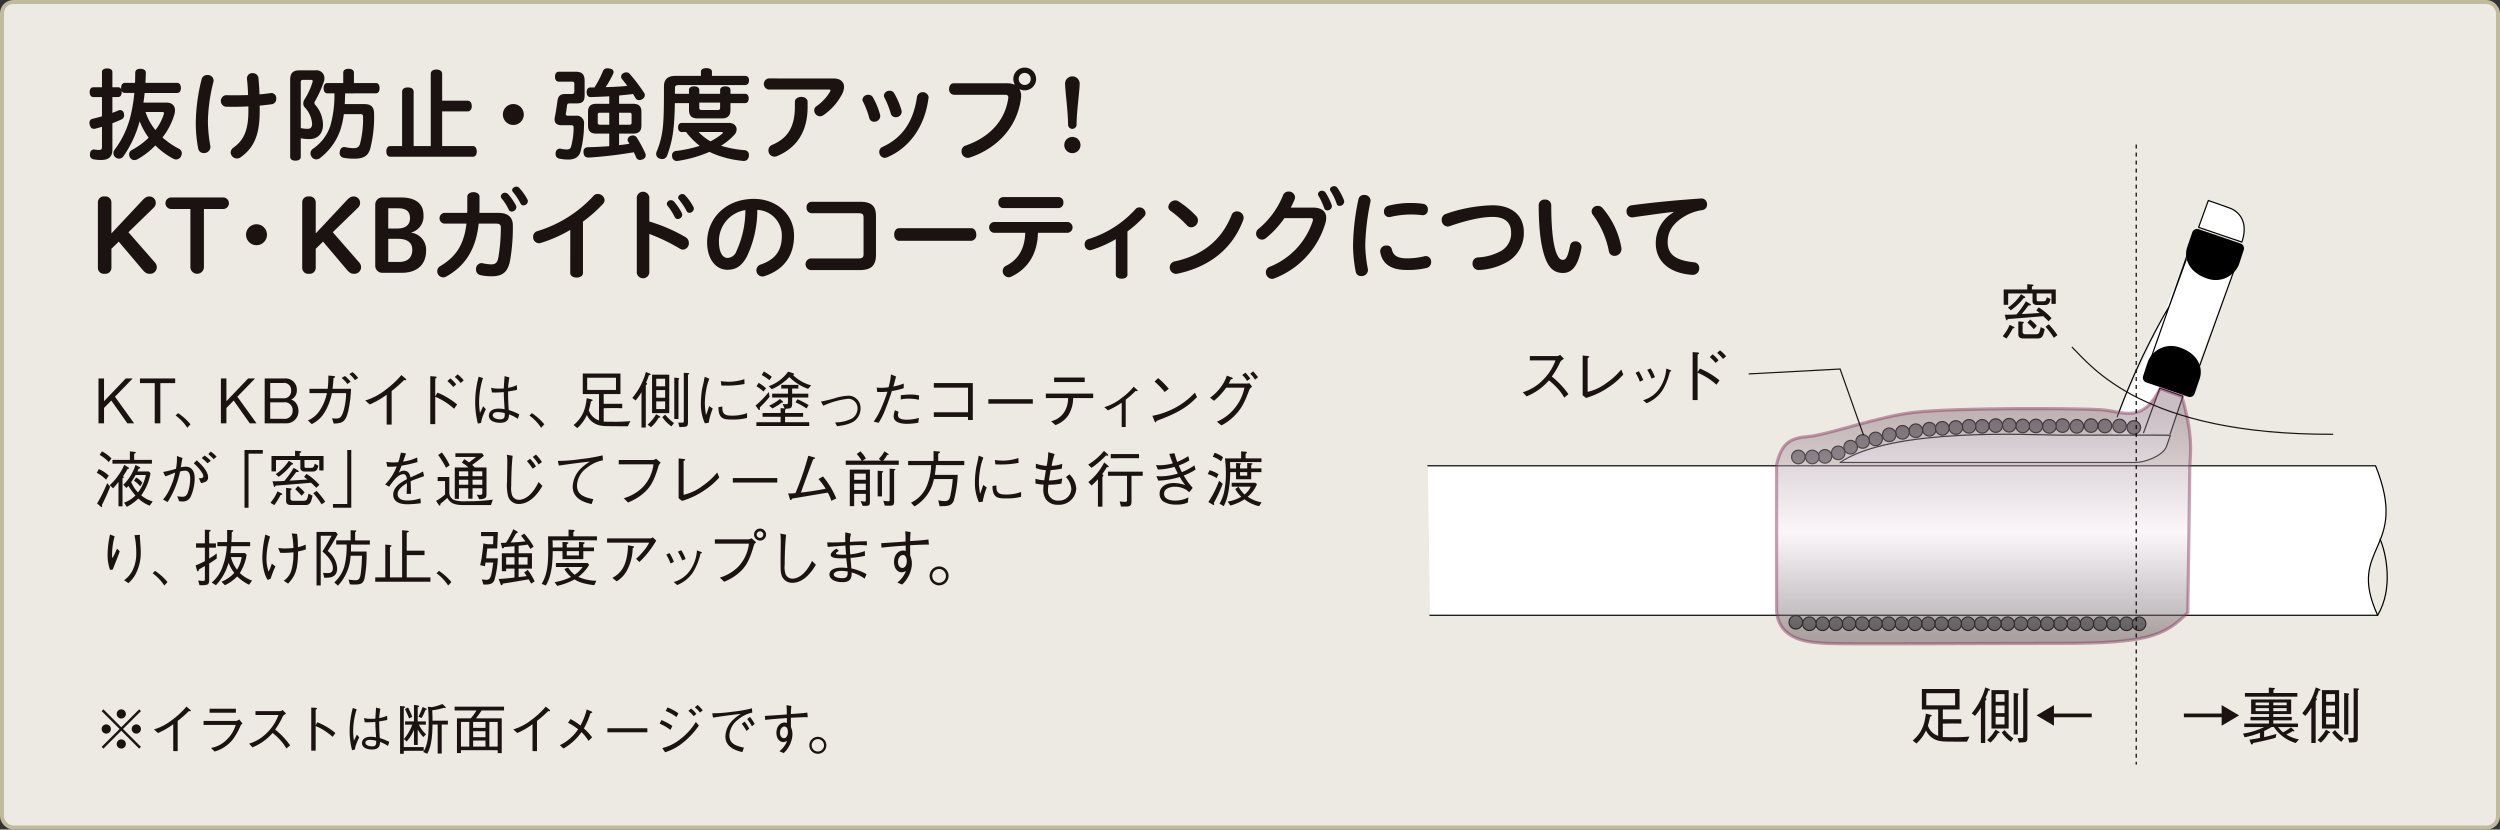 <?xml version="1.0" encoding="UTF-8"?> <svg xmlns="http://www.w3.org/2000/svg" xmlns:xlink="http://www.w3.org/1999/xlink" width="623.789" height="206.984" viewBox="0 0 623.789 206.984"><rect x="0" y="0" width="623.789" height="206.984" fill="#333333" stroke="none"/><defs><linearGradient id="linear-gradient" x1="0.5" y1="0.085" x2="0.5" y2="0.977" gradientUnits="objectBoundingBox"><stop offset="0" stop-color="#866f7b"></stop><stop offset="0.534" stop-color="#f7ecf2"></stop><stop offset="0.994" stop-color="#564b50"></stop></linearGradient></defs><g id="グループ_8283" data-name="グループ 8283" transform="translate(-36.904 -711.128)"><rect id="長方形_4350" data-name="長方形 4350" width="622.789" height="205.984" rx="2.835" transform="translate(37.404 711.628)" fill="#eceae2" stroke="#c0bb9d" stroke-width="1"></rect><g id="グループ_8268" data-name="グループ 8268" transform="translate(61.052 803.79)"><g id="グループ_8267" data-name="グループ 8267"><path id="パス_32659" data-name="パス 32659" d="M56.163,767.907l-4.014-5.685-1.806,1.854v3.831H48.962V756.723h1.381v5.668l5.408-5.668h1.731l-4.412,4.549,4.779,6.635Z" transform="translate(-48.533 -754.946)" fill="#1a1311"></path><path id="パス_32660" data-name="パス 32660" d="M59.014,757.887v10.02h-1.4v-10.02H53.927v-1.164H62.72v1.164Z" transform="translate(-43.155 -754.946)" fill="#1a1311"></path><path id="パス_32661" data-name="パス 32661" d="M58.8,760.871a14.274,14.274,0,0,1,3.11,2.789l-.8.873a11.8,11.8,0,0,0-2.91-3.064Z" transform="translate(-38.525 -750.453)" fill="#1a1311"></path><path id="パス_32662" data-name="パス 32662" d="M70.824,767.907l-4.014-5.685L65,764.076v3.831H63.623V756.723H65v5.668l5.408-5.668h1.731l-4.412,4.549,4.781,6.635Z" transform="translate(-32.653 -754.946)" fill="#1a1311"></path><path id="パス_32663" data-name="パス 32663" d="M74.076,767.907H68.868V756.723h4.918a2.792,2.792,0,0,1,3.108,2.866,2.523,2.523,0,0,1-1.408,2.4,2.435,2.435,0,0,1,1.287,1,3.223,3.223,0,0,1,.521,1.791A3,3,0,0,1,74.076,767.907Zm-.6-10.066H70.245v3.816h3.233a1.761,1.761,0,0,0,1.977-1.917A1.743,1.743,0,0,0,73.478,757.842Zm.137,4.827H70.245v4.12h3.371a1.984,1.984,0,0,0,2.223-2.066A1.949,1.949,0,0,0,73.615,762.668Z" transform="translate(-26.972 -754.946)" fill="#1a1311"></path><path id="パス_32664" data-name="パス 32664" d="M78.988,760.118a29.051,29.051,0,0,0,.169-3.31l1.2.108c.412.044.475.123.475.212,0,.14-.108.2-.4.308a25.741,25.741,0,0,1-.244,2.681h4.627a31.444,31.444,0,0,1-.675,5.425c-.429,1.96-1.042,2.664-1.731,2.956a5.18,5.18,0,0,1-1.931.275l-.4-1.317a6.041,6.041,0,0,0,.919.077c.829,0,1.41,0,2.008-2.114a17.813,17.813,0,0,0,.583-4.229H80.03a14.284,14.284,0,0,1-1.7,4.6,7.686,7.686,0,0,1-3.325,3.141l-.964-.921A6.563,6.563,0,0,0,77,765.525a12.068,12.068,0,0,0,1.791-4.335h-4.35v-1.073Zm4.306-3.2a9.033,9.033,0,0,1,1.41,1.439l-.8.567a7.731,7.731,0,0,0-1.442-1.516Zm1.883-.95a6.222,6.222,0,0,1,1.4,1.439l-.8.552a6.622,6.622,0,0,0-1.394-1.519Z" transform="translate(-21.369 -755.766)" fill="#1a1311"></path><path id="パス_32665" data-name="パス 32665" d="M86.259,768.673v-7.46a21.258,21.258,0,0,1-4.229,2.435l-1.119-.994a15,15,0,0,0,5.041-2.637,23.06,23.06,0,0,0,3.983-3.706l1.042.887a.368.368,0,0,1,.169.275c0,.06-.015.123-.183.123a1.963,1.963,0,0,1-.354-.046,33.112,33.112,0,0,1-3.108,2.744v8.378Z" transform="translate(-13.927 -755.391)" fill="#1a1311"></path><path id="パス_32666" data-name="パス 32666" d="M90.508,760.78a19.365,19.365,0,0,1,4.9,2.956l-.767,1.073a16.4,16.4,0,0,0-4.7-2.987v6.818H88.7V756.673l1.21.092c.106,0,.4.033.4.2,0,.077-.246.26-.369.354V761.7Zm3.937-1.4a11.772,11.772,0,0,0-1.471-1.471l.721-.69a10.163,10.163,0,0,1,1.471,1.487Zm1.839-.994a9.966,9.966,0,0,0-1.471-1.519l.721-.641a10.792,10.792,0,0,1,1.517,1.483Z" transform="translate(-5.489 -755.479)" fill="#1a1311"></path><path id="パス_32667" data-name="パス 32667" d="M94.754,768.288a21.353,21.353,0,0,1-.673-5.379,24.607,24.607,0,0,1,.873-6.341l1.073.352a20.123,20.123,0,0,0-.967,5.883,17.2,17.2,0,0,0,.215,2.818c.123-.26.69-1.439.8-1.669l.673.75c-.152.323-.4.781-.7,1.577a6.328,6.328,0,0,0-.49,1.808Zm9.974-1.2a11.068,11.068,0,0,0-2.189-1.117c-.062.95-.185,2.112-2.269,2.112-1.087,0-2.773-.381-2.773-1.792,0-.8.627-1.748,2.389-1.748a7.4,7.4,0,0,1,1.533.154c-.169-2.927-.2-3.264-.2-4.275a23.649,23.649,0,0,1-2.958.092l-.2-1.165a7.338,7.338,0,0,0,1.914.2c.615,0,.9-.015,1.242-.031.031-.735.123-2.052.2-3.081l1.194.323a19.236,19.236,0,0,0-.321,2.589,7.476,7.476,0,0,0,2.191-.673l.046,1.194c-.537.108-1.119.229-2.237.4,0,1.1.015,2.669.169,4.629a15.028,15.028,0,0,1,2.618,1.073Zm-4.979-1.685c-1.15,0-1.287.581-1.287.8,0,.627.89,1.01,1.839,1.01,1.162,0,1.179-.644,1.148-1.548A8.48,8.48,0,0,0,99.749,765.407Z" transform="translate(0.337 -755.249)" fill="#1a1311"></path><path id="パス_32668" data-name="パス 32668" d="M101.181,760.871a14.3,14.3,0,0,1,3.108,2.789l-.8.873a11.8,11.8,0,0,0-2.91-3.064Z" transform="translate(7.379 -750.453)" fill="#1a1311"></path><path id="パス_32669" data-name="パス 32669" d="M119.4,769.279h-2.069l-1.517-.015c-2.023-.014-3.11.015-4.289-.491a4.626,4.626,0,0,1-2.344-2.3,9.569,9.569,0,0,1-2.391,3.262l-.919-.75c2.681-2.269,3-4.66,3.279-6.712l1.256.321c.092.031.2.077.2.186,0,.152-.185.214-.4.275-.152.829-.444,1.871-.535,2.221a3.96,3.96,0,0,0,2.544,2.543v-6.572h-4.06v-5.116h9.405v5.116h-4.181v2.421H118v1.119c-1.119-.06-3.156-.06-4.627,0v3.325a4.313,4.313,0,0,0,.49.029c.506,0,1.746.017,1.914.017a39.7,39.7,0,0,0,4.245-.169Zm-2.956-12.1h-7.187v3.033h7.187Z" transform="translate(13.106 -755.583)" fill="#1a1311"></path><path id="パス_32670" data-name="パス 32670" d="M117.027,756.741a12.5,12.5,0,0,1-.706,1.854c.185.152.262.2.262.292s-.2.275-.323.381V769.81h-1.073V760.97a11.954,11.954,0,0,1-1.485,2.085l-.8-.646a17.036,17.036,0,0,0,3.385-6.466l.933.383c.108.046.246.108.246.246S117.319,756.724,117.027,756.741Zm2.435,10.618a8.412,8.412,0,0,1-1.914,2.36l-.827-.646a10.116,10.116,0,0,0,2.114-2.587l.8.46c.046.029.231.121.231.244S119.708,767.342,119.463,767.358Zm-1.637-1.15V756.62h4.289v9.589Zm3.262-8.578h-2.221v1.9h2.221Zm0,2.818h-2.221v1.914h2.221Zm0,2.835h-2.221V765.2h2.221Zm1.577,6.235a9.034,9.034,0,0,1-2.281-2.312l.719-.629a10.617,10.617,0,0,0,2.191,2.1Zm1.748-11.613v9.774h-1.042V757.337l.9.108c.121.017.335.048.335.169A.688.688,0,0,1,124.412,757.905Zm2.375-1.273v11.813c0,.781-.137,1.133-.8,1.181-.2.015-.354.029-1.319.075l-.323-1.119c.383,0,1.042,0,1.15-.015.246-.031.246-.138.246-.46V756.16l1.027.044c.152,0,.335.048.335.169C127.108,756.451,127.076,756.464,126.787,756.633Z" transform="translate(20.728 -755.791)" fill="#1a1311"></path><path id="パス_32671" data-name="パス 32671" d="M123.228,757.007a13.3,13.3,0,0,0-.827,3.033,18.307,18.307,0,0,0-.292,3.033,15.607,15.607,0,0,0,.169,2.191c.06.46.075.521.108.827.2-.49.321-.827.8-2.269l.887.644a16.252,16.252,0,0,0-1.01,3.539l-.95.123a11.342,11.342,0,0,1-1-4.856,23.074,23.074,0,0,1,.352-3.939c.337-1.423.367-1.577.429-1.914.123-.658.137-.735.169-.9Zm3.233,6.939c0,.154.029.875.06,1.01.246,1.135,1.2,1.258,2.3,1.258a10.592,10.592,0,0,0,3.816-.629v1.2a13.97,13.97,0,0,1-3.877.4c-1.946,0-3.248-.137-3.264-3.079Zm-.369-6.343a13.2,13.2,0,0,0,2.191.154,12.469,12.469,0,0,0,3.677-.644l.046,1.21a24.98,24.98,0,0,1-5.025.4,4.529,4.529,0,0,1-.767-.046Z" transform="translate(29.617 -755.168)" fill="#1a1311"></path><path id="パス_32672" data-name="パス 32672" d="M131.171,762.2a27.6,27.6,0,0,1-2.452,2.652c.017.213.031.352.031.429,0,.121-.031.213-.169.213-.077,0-.138-.029-.244-.169l-.675-.95a22.645,22.645,0,0,0,3.293-3.37Zm5.622,1.685c0,1.058-.29,1.271-1.517,1.287-.029.121-.046.138-.244.244v.829h4.5v.95h-4.5v1.348h6.02v.95H127.878v-.95h6.037v-1.348h-4.506v-.95h4.506v-1.225l1,.075-.506-1.119a5.763,5.763,0,0,0,.8.077c.535,0,.55-.231.55-.583V762.38H131.8v-.964h3.952v-1.271h-1.669v-.921h4.26v.921h-1.55v1.271h4.031v.964h-4.031Zm-8.349-5.164a11.1,11.1,0,0,1,1.839,1.362l-.644.8a9.743,9.743,0,0,0-1.748-1.319Zm1.287-2.833a13.36,13.36,0,0,1,1.991,1.319l-.6.842a11.1,11.1,0,0,0-1.914-1.271Zm1.225,3.662a10.1,10.1,0,0,0,4.841-3.633l1.1.369c.169.063.367.106.367.26,0,.106-.121.183-.244.244a10.384,10.384,0,0,0,4.52,2.56l-.767.873a12.345,12.345,0,0,1-4.675-2.956,14.052,14.052,0,0,1-4.381,3.048Zm.094,4.872a12.765,12.765,0,0,0,2.71-1.687l.675.6c.046.048.123.123.123.183,0,.125-.215.108-.323.094a14.117,14.117,0,0,1-2.358,1.485Zm7.078-1.61a21.062,21.062,0,0,1,2.773,1.454l-.521.846a18.423,18.423,0,0,0-2.758-1.55Z" transform="translate(36.71 -755.854)" fill="#1a1311"></path><path id="パス_32673" data-name="パス 32673" d="M135.49,760.253a35.855,35.855,0,0,0,3.554-.858,12.793,12.793,0,0,1,3.339-.612,3.035,3.035,0,0,1,3,3.127,3.905,3.905,0,0,1-1.794,3.368,8.525,8.525,0,0,1-2.573.89,14.624,14.624,0,0,1-1.5.231l-.475-.95a9.137,9.137,0,0,0,4.243-1,2.972,2.972,0,0,0,1.35-2.452,2.365,2.365,0,0,0-2.237-2.452,20.192,20.192,0,0,0-6.312,1.746Z" transform="translate(45.188 -752.716)" fill="#1a1311"></path><path id="パス_32674" data-name="パス 32674" d="M147.4,756.752c-.2.8-.275,1.056-.675,2.512a13.547,13.547,0,0,0,2.591-.752v1.15a15.789,15.789,0,0,1-2.958.721c-.383,1.194-.858,2.664-1.625,4.55a18.207,18.207,0,0,1-1.685,3.385l-1.239-.306a17.511,17.511,0,0,0,1.914-3.416,38.217,38.217,0,0,0,1.517-4.043,22.4,22.4,0,0,1-2.543.075l-.123-1.117a5.761,5.761,0,0,0,1.087.075,13.336,13.336,0,0,0,1.871-.152,16.413,16.413,0,0,0,.6-3.2Zm.644,8.824a1.929,1.929,0,0,0-.169.842c0,.829.919,1.119,2.252,1.119a10.842,10.842,0,0,0,2.973-.444l-.154,1.2a15.009,15.009,0,0,1-2.864.275c-.827,0-3.279-.123-3.279-1.854a4.824,4.824,0,0,1,.323-1.533Zm.552-4.152c.658-.077,1.792-.169,2.435-.169a8.589,8.589,0,0,1,2.114.246l-.046,1.071a10.336,10.336,0,0,0-2.512-.275,7.419,7.419,0,0,0-2.023.2Z" transform="translate(52.032 -755.479)" fill="#1a1311"></path><path id="パス_32675" data-name="パス 32675" d="M149.016,765.723v-1.162h8.533v-6.145h-8.533v-1.148h9.728v9.222h-1.2v-.766Z" transform="translate(59.838 -754.356)" fill="#1a1311"></path><path id="パス_32676" data-name="パス 32676" d="M155.549,760.32V759.2h11.093v1.119Z" transform="translate(66.914 -752.262)" fill="#1a1311"></path><path id="パス_32677" data-name="パス 32677" d="M169.251,761.73a8.276,8.276,0,0,1-1.21,4.291,6.477,6.477,0,0,1-3.216,2.452l-1.073-.967a5.27,5.27,0,0,0,3.139-2.083,6.178,6.178,0,0,0,1.089-3.693h-5.547v-1.119h11.813v1.119Zm2.881-4H164.5v-1.119h7.631Z" transform="translate(74.371 -755.066)" fill="#1a1311"></path><path id="パス_32678" data-name="パス 32678" d="M173.784,761.692a21.133,21.133,0,0,1-3.431,1.914l-.919-.8a12.5,12.5,0,0,0,4.289-2.254,15.935,15.935,0,0,0,3.05-2.848l.719.656c.123.108.26.231.26.354,0,.077-.046.092-.152.092a3.187,3.187,0,0,1-.369-.029,20.9,20.9,0,0,1-2.452,2.16v6.816h-1Z" transform="translate(81.954 -753.878)" fill="#1a1311"></path><path id="パス_32679" data-name="パス 32679" d="M186.329,761.419c-1.716,1.717-3.585,3.587-10.051,5.914-.015.033-.183.4-.275.4-.123,0-.2-.183-.292-.383l-.521-1.258a19.381,19.381,0,0,0,10.618-5.789Zm-8.06-1.271a21.313,21.313,0,0,0-2.527-2.6l.889-.873a20.571,20.571,0,0,1,2.666,2.681Z" transform="translate(88.189 -755.001)" fill="#1a1311"></path><path id="パス_32680" data-name="パス 32680" d="M191.323,758.9a2.483,2.483,0,0,0,.6-.077l.675.875a1.842,1.842,0,0,0-.752.919c-1.239,3.325-2.052,4.766-3.814,6.5a12.473,12.473,0,0,1-3.1,2.235l-1.117-.921a11.593,11.593,0,0,0,4.564-3.537,11.456,11.456,0,0,0,2.3-4.964H186.13a16.787,16.787,0,0,1-3.033,3.279l-1-.752a12.061,12.061,0,0,0,2.8-2.816,9.525,9.525,0,0,0,1.394-2.7l1.179.429c.229.077.308.212.308.292,0,.121-.215.152-.492.2-.26.552-.352.735-.521,1.042Zm-.4-2.712a13.9,13.9,0,0,1,1.227,1.473l-.8.6a5.847,5.847,0,0,0-1.225-1.471Zm1.914-.321a13.041,13.041,0,0,1,1.242,1.471l-.767.6a5.749,5.749,0,0,0-1.194-1.471Z" transform="translate(95.674 -755.87)" fill="#1a1311"></path><path id="パス_32681" data-name="パス 32681" d="M49.262,769.878a7.955,7.955,0,0,1,2.481,1.639l-.673,1a9.579,9.579,0,0,0-2.314-1.714Zm2.835,4.4c-.569,1.425-1.1,2.667-2.069,4.581a1.147,1.147,0,0,1,.06.337c0,.044,0,.169-.123.169-.092,0-.229-.125-.244-.137l-.89-.769a35.925,35.925,0,0,0,2.514-5.07Zm-2.039-8.826a9.341,9.341,0,0,1,2.36,1.762l-.675.919a9.569,9.569,0,0,0-2.281-1.806Zm1.916,8.426a12.091,12.091,0,0,0,2.083-2.344,13.2,13.2,0,0,0,1.562-2.725l1.042.673c.108.061.169.108.169.183,0,.154-.229.138-.367.138a20.858,20.858,0,0,1-1.164,1.871c.106.077.2.138.2.229,0,.123-.154.2-.323.275v7h-1v-6.112a17.8,17.8,0,0,1-1.362,1.608Zm5.041-8.426,1.239.14c.123.017.231.046.231.137,0,.152-.231.26-.4.321v1.519h4.429v.964H52.664v-.964h4.352Zm4.947,13.559a8.818,8.818,0,0,1-2.835-1.791,12.456,12.456,0,0,1-2.879,2.083l-.675-1.042a8.11,8.11,0,0,0,2.835-1.794,20.912,20.912,0,0,1-1.762-2.389,3.828,3.828,0,0,1-.506.506l-.765-.8a11.441,11.441,0,0,0,3.033-4.947l1.073.567c.092.06.137.108.137.154,0,.152-.2.183-.4.2-.094.244-.277.6-.337.717h2.85l.429.429a12.881,12.881,0,0,1-2.314,5.518,7.088,7.088,0,0,0,2.866,1.514ZM61,771.348H58.44a15.107,15.107,0,0,1-1.1,1.762,8.156,8.156,0,0,0,1.7,2.589A10.676,10.676,0,0,0,61,771.348Zm-2.437.644a4.249,4.249,0,0,1,1.562,1.287l-.521.9a7.609,7.609,0,0,0-1.562-1.394Z" transform="translate(-48.756 -745.495)" fill="#1a1311"></path><path id="パス_32682" data-name="パス 32682" d="M56.725,770.574a28.762,28.762,0,0,0,3.2-.8,14.726,14.726,0,0,0,.229-3.185l1.394.5c-.152.658-.229,1.133-.429,2.312a7.52,7.52,0,0,1,1.273-.152c.887,0,2.191.552,2.191,2.85a11.187,11.187,0,0,1-1,4.658,2.124,2.124,0,0,1-2.037,1.179c-.169,0-.352-.015-.827-.06l-.49-1.242a11.439,11.439,0,0,0,1.271.123c.383,0,.967,0,1.364-1.042a10.508,10.508,0,0,0,.6-3.371c0-.858-.092-2.1-1.287-2.1a6.282,6.282,0,0,0-1.225.2,23.478,23.478,0,0,1-3.11,7.63l-1.15-.61a11.965,11.965,0,0,0,1.96-3.325,14.4,14.4,0,0,0,1.058-3.418c-.229.092-1.242.492-1.456.583a5.869,5.869,0,0,1-1.01.337Zm8.38-2.91c.827.765,2.833,2.6,2.833,4.227,0,1.1-.9,1.287-1.76,1.471l-.552-1.225c.429.015,1.119.031,1.119-.477a2.014,2.014,0,0,0-.383-.979,10.368,10.368,0,0,0-2.006-2.266Zm2.681.75a11.79,11.79,0,0,0-1.439-1.319l.719-.629a12.932,12.932,0,0,1,1.548,1.319Zm.827-2.941a10.857,10.857,0,0,1,1.439,1.271l-.719.644c-.446-.46-.935-.935-1.35-1.285Z" transform="translate(-40.158 -745.47)" fill="#1a1311"></path><path id="パス_32683" data-name="パス 32683" d="M67.449,766.207v13.482h-1v-14.4h4.566v.919Z" transform="translate(-29.588 -745.669)" fill="#1a1311"></path><path id="パス_32684" data-name="パス 32684" d="M72.072,776.437a16.615,16.615,0,0,1-1.564,2.514l-.95-.6a10.434,10.434,0,0,0,1.746-2.835l1.029.492c.121.06.183.135.183.212C72.516,776.283,72.516,776.36,72.072,776.437Zm9.666-6.145v-2.6H78.047v1.519c0,.335.121.444.444.444h1.133c.6,0,.767-.139.967-1.042l.919.473c-.229,1.044-.475,1.487-1.517,1.487h-1.9c-.69,0-1.073-.412-1.073-.873v-2.008H70.937v2.835H69.818v-3.829H75.7v-1.319l1.164.092c.077,0,.4.031.4.2,0,.106-.277.213-.415.277v.75h5.96v3.6ZM81,774.629c-.369-.381-.629-.627-1.317-1.271-1.4.152-7.63.627-8.9.735-.075.275-.075.306-.181.306-.154,0-.2-.152-.231-.277L70.079,773c1.425-.015,2.1-.015,2.941-.092a19.757,19.757,0,0,0,2.329-3.262l1.073.642c.046.033.2.125.2.248,0,.077,0,.152-.629.152-1.119,1.487-1.439,1.854-1.685,2.146.444-.017,2.421-.137,2.818-.169,1.012-.06,1.256-.077,1.641-.108a8.594,8.594,0,0,0-.829-.642l.629-.752a14.939,14.939,0,0,1,3.2,2.712Zm-6.2-5.774a14.49,14.49,0,0,1-3.2,3.033l-.721-.675a11.2,11.2,0,0,0,3.262-3.325l.875.538c.015.015.183.123.183.244C75.2,768.821,74.982,768.838,74.8,768.855Zm3.537,10.066H74.705c-.919,0-1.239-.4-1.239-1.044v-3.233l1.1.125c.077.015.292.044.292.167,0,.094-.031.123-.321.323V777.2c0,.537.335.673.765.673H77.77c.889,0,.981-.367,1.287-1.792l1,.506C79.732,778.062,79.549,778.92,78.336,778.92Zm-1-2.329c-.658-.721-1.01-1.073-1.592-1.625l.673-.766a9.241,9.241,0,0,1,1.671,1.594Zm4.981,2.16a17.8,17.8,0,0,0-2.069-2.758l.827-.6a20.134,20.134,0,0,1,2.16,2.71Z" transform="translate(-26.225 -745.574)" fill="#1a1311"></path><path id="パス_32685" data-name="パス 32685" d="M80.615,778.77V765.288h1v14.4H77.045v-.919Z" transform="translate(-18.115 -745.669)" fill="#1a1311"></path><path id="パス_32686" data-name="パス 32686" d="M92.2,778.213a22.552,22.552,0,0,1-3.431.275c-.492,0-3.462,0-3.462-2.375,0-1.991,1.946-3.11,3.416-3.891-.062-.412-.185-1.24-.858-1.24-1.379,0-2.621,1.76-3.57,3.125l-1-.567a12.812,12.812,0,0,0,2.881-4.506,15.225,15.225,0,0,1-2.36.077l-.229-1.194a12.09,12.09,0,0,0,1.777.123c.583,0,.9-.031,1.21-.048a21.285,21.285,0,0,0,.644-2.389l1.271.2c-.169.537-.335.967-.719,2.039a11.417,11.417,0,0,0,3.508-1.042l.077,1.162a39.861,39.861,0,0,1-3.985.906,18.456,18.456,0,0,1-.719,1.806,1.855,1.855,0,0,1,1.317-.565c1.3,0,1.533,1.162,1.639,1.683,1.931-.858,2.269-1.01,3.141-1.487L93,771.472c-1.948.689-2.344.827-3.356,1.271.077,1.579.077,1.962.092,3.156H88.648c0-.135.031-.721.046-1.088.031-.627.031-1.042.046-1.594-1.179.735-2.329,1.579-2.329,2.727,0,1.471,1.685,1.594,2.344,1.594a9.691,9.691,0,0,0,3.327-.521Z" transform="translate(-11.339 -745.327)" fill="#1a1311"></path><path id="パス_32687" data-name="パス 32687" d="M103.093,778.712h-6.8c-2.452,0-3.356-.521-4.091-1.794-.306.275-.858.8-1.716,1.473,0,.212.015.458-.183.458-.108,0-.183-.092-.246-.185l-.658-.994a12.205,12.205,0,0,0,2.237-1.594v-3.356H89.794V771.7H92.7v4.027a1.97,1.97,0,0,0,1.3,1.748,8.325,8.325,0,0,0,2.987.277,43.273,43.273,0,0,0,6.572-.4Zm-11.216-9.3a20.723,20.723,0,0,0-1.96-3.187l.919-.644a17.386,17.386,0,0,1,1.962,3.2Zm8.305,7.857-.644-1.148c.429.029.658.046.8.046.6,0,.6-.215.6-.642v-1.012H98.5v2.6H97.424v-2.6H95.11v2.65H94.068v-7.829h3.387a6.556,6.556,0,0,0-1.625-1.194l.6-.875c.34.2.354.215,1.2.8,1.089-.829,1.21-.921,1.748-1.364H94.221v-.919h6.666l.444.642c-1.179.964-1.808,1.456-2.927,2.268a5.041,5.041,0,0,1,.66.644h2.91v6.5C101.974,776.889,101.82,777.164,100.182,777.27Zm-2.758-6.97H95.11v1.21h2.314Zm0,2.085H95.11v1.254h2.314Zm3.508-2.085H98.5v1.21h2.435Zm0,2.085H98.5v1.254h2.435Z" transform="translate(-4.738 -745.351)" fill="#1a1311"></path><path id="パス_32688" data-name="パス 32688" d="M99.317,766.153c-.352,3.112-.352,7.124-.352,7.476a5.734,5.734,0,0,0,.231,2.408,1.8,1.8,0,0,0,1.685,1.085c.981,0,3.064-.565,4.9-4.427l.967.965c-.552.919-2.652,4.506-5.868,4.506a2.734,2.734,0,0,1-2.7-1.931,11.775,11.775,0,0,1-.26-3.708c0-.721.062-3.845.062-4.489a14.433,14.433,0,0,0-.108-2.16Zm4.352.752a8.983,8.983,0,0,1,1.471,1.883l-.827.583a15.066,15.066,0,0,0-1.439-1.9Zm1.471-1.073a10.973,10.973,0,0,1,1.487,1.883l-.844.6a9.537,9.537,0,0,0-1.439-1.885Z" transform="translate(4.449 -745.08)" fill="#1a1311"></path><path id="パス_32689" data-name="パス 32689" d="M103.982,767.322a40.72,40.72,0,0,0,5.822-.475,39.033,39.033,0,0,0,5.347-.919l.075,1.242a8.829,8.829,0,0,0-4.045,1.912,5.627,5.627,0,0,0-2.419,4.337c0,1.962,1.1,2.85,4.075,3.448l-.429,1.227c-1.487-.354-4.718-1.167-4.718-4.368a6.64,6.64,0,0,1,2.146-4.612A10.361,10.361,0,0,1,112,767.49c-2.252.213-5.227.629-7.768.994Z" transform="translate(11.061 -744.976)" fill="#1a1311"></path><path id="パス_32690" data-name="パス 32690" d="M111.28,767.726v-1.073h8.626a1.951,1.951,0,0,0,.675-.321l1.162,1c-.4.444-.444.49-.521.75-1.2,4.043-2.158,5.591-4.212,7.231a14.493,14.493,0,0,1-3.416,1.946l-1.073-1.071a11.029,11.029,0,0,0,4.612-2.62,9.842,9.842,0,0,0,2.8-5.839Z" transform="translate(18.965 -744.538)" fill="#1a1311"></path><path id="パス_32691" data-name="パス 32691" d="M118.45,766.295l1.3.154c.2.015.337.075.337.183,0,.092-.046.108-.4.338v8.41a12.341,12.341,0,0,0,4.781-2.266,17.062,17.062,0,0,0,3.6-3.308l.521,1.24a17.958,17.958,0,0,1-3.616,3.141,19.62,19.62,0,0,1-5.685,2.712l-.842-.673Z" transform="translate(26.732 -744.578)" fill="#1a1311"></path><path id="パス_32692" data-name="パス 32692" d="M124.941,769.768v-1.119h11.093v1.119Z" transform="translate(33.762 -742.029)" fill="#1a1311"></path><path id="パス_32693" data-name="パス 32693" d="M142.335,777.2a8.807,8.807,0,0,0-.873-2.037c-2.312.383-2.758.458-6.772,1.135-1.746.3-1.808.3-2.083.352-.246.35-.275.381-.367.381-.154,0-.2-.169-.231-.26l-.444-1.41a9.454,9.454,0,0,0,1.837-.077,73.483,73.483,0,0,0,3.187-9.3l1.425.369c.094.015.26.075.26.214,0,.121-.26.215-.475.306-.215.535-2.283,6.129-3.048,8.289,2.083-.246,4.137-.552,6.189-.964a19.7,19.7,0,0,0-1.791-2.421l1.117-.644a20.547,20.547,0,0,1,3.31,5.5Z" transform="translate(40.937 -744.913)" fill="#1a1311"></path><path id="パス_32694" data-name="パス 32694" d="M138.464,768.807v-1.044h3.954a7.837,7.837,0,0,0-1.21-1.637l.919-.677a7.565,7.565,0,0,1,1.362,1.794l-.842.521h4.627l-.552-.444a8.389,8.389,0,0,0,1.4-1.871l.873.569c.092.06.183.121.183.212,0,.108-.031.108-.352.108a7.175,7.175,0,0,1-1.027,1.425H151.7v1.044Zm5,10.249h-.752l-.55-1.2c.887.123.935.138,1.042.138.275,0,.275-.183.275-.4v-1.533h-2.91v3.066h-1.087V770H144.5v8.058C144.5,778.8,144.349,779.056,143.459,779.056Zm.015-8.06h-2.91v1.548h2.91Zm0,2.512h-2.91V775.1h2.91Zm4.031-2.71v5.9h-1.073v-6.418l1,.092c.06.013.4.044.4.183C147.826,770.659,147.7,770.7,147.5,770.8Zm3.033-.552v7.6c0,1.029-.292,1.164-1.087,1.164h-1.227l-.4-1.225c.246.031,1.179.123,1.287.123.215,0,.306-.062.306-.492v-7.643l1.087.077c.092.013.352.029.352.152C150.859,770.092,150.692,770.169,150.538,770.246Z" transform="translate(48.409 -745.495)" fill="#1a1311"></path><path id="パス_32695" data-name="パス 32695" d="M152.878,768.921a21.2,21.2,0,0,1-.277,2.437h5.714a29.035,29.035,0,0,1-.979,6.435c-.583,1.362-1.579,1.379-3.539,1.379l-.352-1.471a9.092,9.092,0,0,0,1.577.2c1.073,0,1.256-.537,1.471-1.425a33.485,33.485,0,0,0,.583-4.075h-4.7a10.138,10.138,0,0,1-4.858,6.833l-.858-.935a7.953,7.953,0,0,0,4-4.32,14.855,14.855,0,0,0,1.027-5.056h-5.745v-1.042h6.341v-2.466l1.289.106c.075,0,.321.031.321.169s-.137.229-.444.369v1.823h6.5v1.042Z" transform="translate(56.503 -745.534)" fill="#1a1311"></path><path id="パス_32696" data-name="パス 32696" d="M156.053,766.453a13.358,13.358,0,0,0-.827,3.035,18.3,18.3,0,0,0-.292,3.033,15.579,15.579,0,0,0,.169,2.192c.06.46.077.521.108.827.2-.492.321-.827.8-2.266l.887.642a16.246,16.246,0,0,0-1.01,3.541l-.95.121a11.342,11.342,0,0,1-1-4.856,23.074,23.074,0,0,1,.352-3.939c.337-1.423.369-1.577.429-1.912l.169-.906Zm3.233,6.941c0,.154.031.873.06,1.012.246,1.133,1.2,1.256,2.3,1.256a10.537,10.537,0,0,0,3.814-.629v1.2a13.969,13.969,0,0,1-3.877.4c-1.946,0-3.248-.137-3.264-3.079Zm-.367-6.343a12.929,12.929,0,0,0,2.189.154,12.466,12.466,0,0,0,3.677-.644l.046,1.21a24.854,24.854,0,0,1-5.025.4,4.48,4.48,0,0,1-.767-.048Z" transform="translate(65.171 -744.937)" fill="#1a1311"></path><path id="パス_32697" data-name="パス 32697" d="M165.977,766.022a16.524,16.524,0,0,0-.752,2.954,8.866,8.866,0,0,0,2.637-.521l-.092,1.2a18.094,18.094,0,0,1-2.789.365c-.26,1.427-.323,1.856-.444,2.591a11.08,11.08,0,0,0,3.325-.521l-.2,1.317a19.305,19.305,0,0,1-3.233.275,10.661,10.661,0,0,0-.123,1.41,2.421,2.421,0,0,0,2.621,2.544,3.027,3.027,0,0,0,3.2-2.942,4.566,4.566,0,0,0-1.348-2.927l.9-.675a5.349,5.349,0,0,1,1.685,3.587,4.281,4.281,0,0,1-4.506,4,3.6,3.6,0,0,1-3.048-1.348,4.255,4.255,0,0,1-.675-2.269c0-.535.063-1.133.077-1.408a12.447,12.447,0,0,1-2.023-.275v-1.21a7.431,7.431,0,0,0,2.191.4c.123-.75.337-2.067.4-2.544a6.965,6.965,0,0,1-2.512-.521l.031-1.071a10.459,10.459,0,0,0,2.681.55,20.131,20.131,0,0,0,.4-3.431Z" transform="translate(73.031 -745.391)" fill="#1a1311"></path><path id="パス_32698" data-name="パス 32698" d="M172.389,766.585a3.144,3.144,0,0,1-.429-.06,22.689,22.689,0,0,1-3.614,3.1l-.844-.8a15.274,15.274,0,0,0,3.952-3.431l.935.842c.06.077.14.169.14.246S172.449,766.585,172.389,766.585Zm-.229,2.881A15.724,15.724,0,0,1,171,771.2c.077.06.306.186.306.338,0,.091-.062.152-.244.352v7.431h-1.121v-6.849a16.743,16.743,0,0,1-1.592,1.579l-.8-.873a14.973,14.973,0,0,0,3.952-4.9l.981.81c.048.048.154.14.154.214C172.635,769.482,172.314,769.466,172.16,769.466Zm6.158,2.146V778c0,.829-.244,1.042-.49,1.15-.367.152-.506.152-2.144.123L175.376,778a12.442,12.442,0,0,0,1.319.123c.306,0,.506-.075.506-.444v-6.066h-4.752v-1.027h8.674v1.027Zm-5.177-4.381v-1.042H180.2v1.042Z" transform="translate(79.861 -745.557)" fill="#1a1311"></path><path id="パス_32699" data-name="パス 32699" d="M180.263,765.678a20.117,20.117,0,0,0,.673,2.16,16.177,16.177,0,0,0,2.743-1.44l.29,1.071a12.761,12.761,0,0,1-2.635,1.241c.231.567.475,1.119.752,1.683a15.626,15.626,0,0,0,3.125-1.683l.306,1.042a14.778,14.778,0,0,1-2.941,1.471,12.737,12.737,0,0,0,1.333,2.037c.137.183.781.921.887,1.073l-.873,1.089a4.15,4.15,0,0,0-1.194-.86,5.6,5.6,0,0,0-2.375-.535c-.935,0-2.7.352-2.7,1.746,0,1.548,1.931,1.717,2.8,1.717a7.353,7.353,0,0,0,3.264-.8l-.123,1.271a6.583,6.583,0,0,1-3.018.521,5.6,5.6,0,0,1-3.216-.842,2.38,2.38,0,0,1-.827-1.808c0-1.871,1.714-2.729,3.583-2.729a8.9,8.9,0,0,1,2.8.521,17.508,17.508,0,0,1-1.362-2.035,19.3,19.3,0,0,1-5.347.919l-.475-1.119c.6.044.827.044,1.058.044a15.161,15.161,0,0,0,4.289-.687c-.123-.26-.721-1.439-.827-1.669a17.346,17.346,0,0,1-4.123.673l-.521-1.119c.446.029.644.046.873.046a12.8,12.8,0,0,0,3.356-.49,22.5,22.5,0,0,1-.873-2.344Z" transform="translate(88.654 -745.247)" fill="#1a1311"></path><path id="パス_32700" data-name="パス 32700" d="M182.3,770.153a9.8,9.8,0,0,1,2.235,1l-.49.964a8.837,8.837,0,0,0-2.221-1Zm3.262,3.4a35.217,35.217,0,0,1-2.221,4.781,1.192,1.192,0,0,1,.092.352.141.141,0,0,1-.137.154.549.549,0,0,1-.292-.125l-1.027-.612a25.006,25.006,0,0,0,2.681-5.314Zm-2.023-7.737a6.775,6.775,0,0,1,2.114,1.1l-.49,1.012a6.246,6.246,0,0,0-2.069-1.117Zm1.227,12.686a10.221,10.221,0,0,0,1.317-3.908,21.215,21.215,0,0,0,.275-3.537,34.358,34.358,0,0,0-.229-3.848h4.031v-1.762l1.071.092c.154.017.369.031.369.185s-.154.244-.323.369v1.117h3.954v.919h-7.86c.031.812.046.89.063,1.594h1.454v-1.346l.889.044c.06.017.352.031.352.154,0,.106-.183.214-.246.244v.9h1.794v-1.346l.887.029c.306.015.429.046.429.152,0,.139-.212.217-.321.26v.9h2.558v.919h-2.558v1.793h-3.785v-1.793h-1.454c-.017,2.9-.46,6.435-1.625,8.491Zm2.037-.521a10.007,10.007,0,0,0,3.4-1.2,7.148,7.148,0,0,1-1.5-1.931l.8-.567a8.628,8.628,0,0,0,1.5,1.931,4.954,4.954,0,0,0,1.548-1.946H187.8v-.964h5.868l.444.321a7.959,7.959,0,0,1-2.312,3.156,9.224,9.224,0,0,0,3.462,1.4l-.629.95A9.084,9.084,0,0,1,191,777.414a12.507,12.507,0,0,1-3.523,1.562Zm3.079-6.466h1.794v-.875h-1.794Z" transform="translate(95.374 -745.495)" fill="#1a1311"></path><path id="パス_32701" data-name="パス 32701" d="M51.811,775.857a17.166,17.166,0,0,0-.642,4.747,1.563,1.563,0,0,0,.121.677c.4-.721.752-1.5,1.121-2.346l.673.675c-.321.933-.475,1.3-1.748,4.55l-.673.077a10.938,10.938,0,0,1-.612-3.768,23.482,23.482,0,0,1,.612-5.058Zm6.314-.354a4.936,4.936,0,0,0,.015,1.058c.154,2.16.183,2.481.183,3.2a11.41,11.41,0,0,1-1.394,5.745,7.93,7.93,0,0,1-1.685,2.037l-1.073-.719a6.832,6.832,0,0,0,2.206-2.666,9.465,9.465,0,0,0,.827-4.2,21.1,21.1,0,0,0-.444-4.383Z" transform="translate(-47.353 -734.705)" fill="#1a1311"></path><path id="パス_32702" data-name="パス 32702" d="M56.046,779.766a14.269,14.269,0,0,1,3.11,2.787l-.8.875a11.735,11.735,0,0,0-2.91-3.064Z" transform="translate(-41.508 -729.987)" fill="#1a1311"></path><path id="パス_32703" data-name="パス 32703" d="M63.978,783.264v4.12c0,1.21-.367,1.333-2.421,1.3l-.321-1.194a8.808,8.808,0,0,0,1.179.123c.492,0,.492-.2.492-.521v-3.2c-.231.137-1.273.733-1.471.858-.062.229-.108.458-.292.458-.123,0-.183-.123-.215-.263l-.337-1.208a15.788,15.788,0,0,0,2.314-1.073V779.31H60.7V778.24h2.206v-3.4l1.148.044c.123,0,.292.017.292.156s-.169.229-.369.321v2.881h1.685v1.071H63.978v2.712a17.556,17.556,0,0,0,1.885-1.271v1.271C65.036,782.6,64.791,782.775,63.978,783.264Zm9.945,5.3a11.8,11.8,0,0,1-2.958-2.068,10.576,10.576,0,0,1-3.064,2.189l-.842-.887a8.527,8.527,0,0,0,3.187-2.192,9.6,9.6,0,0,1-1.427-2.512,13.368,13.368,0,0,1-3.156,5.591l-1.042-.673A8.9,8.9,0,0,0,67.334,784a16.29,16.29,0,0,0,1.042-5.056h-2.36v-1.027h2.437c.015-1.316.015-1.485,0-3.035l1.225.065c.123,0,.308.015.308.152s-.169.244-.369.352c-.017.981-.031,1.516-.092,2.466H74.2v1.027h-4.7c-.046.49-.062.612-.2,1.716h3.631l.4.444a12.368,12.368,0,0,1-1.7,4.535,8.233,8.233,0,0,0,3.05,1.885Zm-4.52-6.9a8.857,8.857,0,0,0,1.517,3.141,7.94,7.94,0,0,0,1.164-3.141Z" transform="translate(-35.935 -735.325)" fill="#1a1311"></path><path id="パス_32704" data-name="パス 32704" d="M69.949,786.892c-.981-1.3-1.364-3.968-1.364-5.654a26.927,26.927,0,0,1,.767-5.685l1.164.521a18.849,18.849,0,0,0-.89,5.393,9.614,9.614,0,0,0,.521,3.356,11.086,11.086,0,0,0,.8-2.006l.919.69a22.2,22.2,0,0,0-1.2,3.062Zm7.308-11.49a21.937,21.937,0,0,1,.2,3.31,8.07,8.07,0,0,0,1.946-.646l.046,1.21a13.107,13.107,0,0,1-1.962.506c0,4.643-.7,6.1-2.466,8.028l-1.087-.721a4.838,4.838,0,0,0,2.008-3,15.54,15.54,0,0,0,.4-4.106,21.419,21.419,0,0,1-2.483.152c-.26,0-.412,0-.827-.029l-.49-1.194a11.421,11.421,0,0,0,1.837.121,17.392,17.392,0,0,0,1.962-.121,21.225,21.225,0,0,0-.4-3.633Z" transform="translate(-27.279 -734.848)" fill="#1a1311"></path><path id="パス_32705" data-name="パス 32705" d="M77.854,780.076a5.957,5.957,0,0,1,2.373,4.3c0,2.421-1.929,2.391-3.231,2.375l-.277-1.21c.337.017.767.046,1.119.046.429,0,1.319,0,1.319-1.227,0-1.792-1.7-3.354-2.606-4.166,1.181-1.837,1.731-2.879,2.283-3.92h-2.71v12.409H75.079V775.326H79.86l.506.567C79.293,777.838,78.527,779.034,77.854,780.076Zm5.837-1.6c0,.415-.017,1.3-.031,1.748h3.891a30.777,30.777,0,0,1-.506,6.756c-.412,1.41-1.148,1.471-2.681,1.471a9.031,9.031,0,0,1-.95-.044l-.352-1.2a13.768,13.768,0,0,0,1.685.169c.767,0,1.15-.2,1.364-1.717a38.756,38.756,0,0,0,.306-4.4H83.582a11.694,11.694,0,0,1-3.156,7.462l-.919-.8a8.717,8.717,0,0,0,2.544-4.091,20.274,20.274,0,0,0,.535-5.362h-2.6v-1.042h3.6V774.9l1.181.046c.121,0,.215.046.215.123,0,.137-.14.229-.277.321v2.052h3.677v1.042Z" transform="translate(-20.245 -735.261)" fill="#1a1311"></path><path id="パス_32706" data-name="パス 32706" d="M84.621,778.48l1.135.108c.106.017.429.046.429.2,0,.06-.094.2-.4.337v7.537h3.033V774.9l1.3.121c.137.017.383.031.383.169,0,.108-.137.2-.537.323V780h4.443v1.119H89.969v5.545h5.914v1.087H82.109v-1.087h2.512Z" transform="translate(-12.63 -735.261)" fill="#1a1311"></path><path id="パス_32707" data-name="パス 32707" d="M90.049,779.766a14.219,14.219,0,0,1,3.11,2.787l-.8.875a11.742,11.742,0,0,0-2.912-3.064Z" transform="translate(-4.678 -729.987)" fill="#1a1311"></path><path id="パス_32708" data-name="パス 32708" d="M98.247,787.4c-.275.75-.767,1.256-2.758,1.179l-.4-1.3a8.372,8.372,0,0,0,1.119.123c.535,0,.981-.167,1.256-1.377a29.039,29.039,0,0,0,.46-2.941H96.01c-.075.5-.092.55-.152.917l-1.179-.26a23.777,23.777,0,0,0,.49-2.725c.123-.906.229-1.81.306-2.712l1.027.229H97.9l.077-2.037H94.894v-1.027h4.2l-.169,4.106H96.456c-.046.383-.26,2.283-.277,2.466h2.912A23.851,23.851,0,0,1,98.247,787.4Zm9.147.95a5.066,5.066,0,0,0-.292-.521c-.092-.137-.152-.275-.321-.552-4.229.737-4.933.844-6.5,1.073,0,.138,0,.4-.231.4-.183,0-.26-.229-.306-.338l-.458-1.225c1.317-.046,2.633-.2,3.952-.352V784.6H101.16v.644h-1.073v-4.475h3.156v-1.76c-.658.077-1.287.121-2.575.229-.06.137-.121.306-.306.306a.277.277,0,0,1-.244-.214l-.306-1.148c.673,0,.9-.017,1.317-.046a23.237,23.237,0,0,0,1.823-3.356l.935.535c.123.077.152.14.152.2,0,.169-.183.26-.429.337-.719,1.285-.95,1.671-1.331,2.252,2.052-.123,2.281-.137,3.677-.292a13.152,13.152,0,0,0-1.089-1.394l.8-.552a19.476,19.476,0,0,1,2.358,3.233l-.825.6c-.277-.475-.385-.66-.646-1.089-.642.125-1.608.217-2.281.294v1.866h3.323V784.6H104.27v2.114c1.285-.137,1.425-.152,2.006-.244a10.2,10.2,0,0,0-.612-.9l.873-.658a14.451,14.451,0,0,1,1.731,2.881Zm-4.152-6.587H101.16v1.839h2.083Zm3.262,0H104.27v1.839H106.5Z" transform="translate(0.984 -735.389)" fill="#1a1311"></path><path id="パス_32709" data-name="パス 32709" d="M104.8,780.2c-.031,2.16-.075,5.87-1.717,8.566l-1.042-.4c1.012-1.745,1.639-3.6,1.639-8.01,0-.585-.031-3.373-.046-3.862h5.118v-1.671l1.21.075c.092,0,.306.017.306.185s-.231.292-.323.338v1.073h5.9v1H104.757c.031.8.046,1.056.046,1.792h2.437v-1.394l1.148.077c.183.015.323.031.323.152,0,.14-.14.231-.4.352v.813h3.035v-1.394l1.087.077c.152.015.335.031.335.183,0,.092-.046.152-.335.321v.813H115.1v.919h-2.666v1.991H107.24V780.2Zm.475,7.739a14.749,14.749,0,0,0,4.106-1.3,7.892,7.892,0,0,1-1.669-1.96l.933-.412a6.437,6.437,0,0,0,1.639,1.823,7.645,7.645,0,0,0,1.977-1.931H105.6v-1H113.5l.4.444a10.492,10.492,0,0,1-2.712,3.019,11.37,11.37,0,0,0,4.5.964l-.521,1.119c-2.941-.4-3.983-.873-4.933-1.454a16.03,16.03,0,0,1-4.32,1.608Zm6.068-6.666V780.2h-3.035v1.073Z" transform="translate(8.963 -735.341)" fill="#1a1311"></path><path id="パス_32710" data-name="パス 32710" d="M109.88,777.092v-1.073H120.7a1.308,1.308,0,0,0,.569-.277l.873.829a23.765,23.765,0,0,1-4.2,5.345l-.827-.8a14.35,14.35,0,0,0,1.731-1.791,10.332,10.332,0,0,0,1.531-2.237Zm1.319,8.778a6.439,6.439,0,0,0,3.171-3.646,12.854,12.854,0,0,0,.7-4.491l1.319.246c.152.031.229.106.229.183s-.029.123-.352.308a12.382,12.382,0,0,1-1.533,5.745,7.16,7.16,0,0,1-2.466,2.529Z" transform="translate(17.449 -734.346)" fill="#1a1311"></path><path id="パス_32711" data-name="パス 32711" d="M117.792,778a13.285,13.285,0,0,1,1.089,2.2l-.844.4a11.35,11.35,0,0,0-1.073-2.206Zm1.044,7.231a7.367,7.367,0,0,0,4.106-2.956,9.9,9.9,0,0,0,1.685-4.949l.8.306c.352.108.444.183.444.26,0,.108-.046.123-.352.229a15.46,15.46,0,0,1-1.883,4.689,8.741,8.741,0,0,1-3.923,3.173Zm1.869-7.937a9.652,9.652,0,0,1,1.087,2.191l-.844.352a13.657,13.657,0,0,0-1.071-2.189Z" transform="translate(25.123 -732.665)" fill="#1a1311"></path><path id="パス_32712" data-name="パス 32712" d="M122.79,778.459v-1.087h8.455a2.083,2.083,0,0,0,.69-.275l1.15,1c-.383.383-.429.412-.521.644-1.179,4.135-2.146,5.683-4.091,7.276a12.784,12.784,0,0,1-3.371,1.946l-1.073-1.042a10.808,10.808,0,0,0,4.52-2.635,10.018,10.018,0,0,0,2.743-5.822Zm9.774-2.266a1.5,1.5,0,1,1,1.517,1.5A1.516,1.516,0,0,1,132.564,776.192Zm2.312,0a.8.8,0,0,0-.81-.812.82.82,0,1,0,.015,1.639A.807.807,0,0,0,134.876,776.192Z" transform="translate(31.432 -735.469)" fill="#1a1311"></path><path id="パス_32713" data-name="パス 32713" d="M132.064,775.578c-.352,3.11-.352,7.124-.352,7.476a5.691,5.691,0,0,0,.231,2.406,1.83,1.83,0,0,0,1.685,1.085c.979,0,3.062-.565,4.9-4.427l.967.964c-.554.921-2.652,4.5-5.868,4.5a2.742,2.742,0,0,1-2.7-1.929c-.215-.69-.244-1.2-.244-3.708,0-.719.046-3.843.046-4.489a16.656,16.656,0,0,0-.094-2.16Z" transform="translate(39.934 -734.824)" fill="#1a1311"></path><path id="パス_32714" data-name="パス 32714" d="M145.664,781.015a25.6,25.6,0,0,1-3.585.521c.031.5.108,1.439.2,2.62a13.27,13.27,0,0,1,3.785,1.437l-.475,1.119a9.487,9.487,0,0,0-3.235-1.546c0,1.025-.029,2.421-2.266,2.421-2.344,0-3.279-1.027-3.279-1.917,0-1.194,1.41-1.714,3.018-1.714a14.407,14.407,0,0,1,1.456.092c-.046-.383-.246-2.1-.292-2.437-.26.017-.581.031-1.271.031-1.089,0-2.591-.075-2.591-.856,0-.569.692-1.075,1.4-1.564l.627.506a3.253,3.253,0,0,1-.506.4c-.152.108-.215.152-.215.26,0,.26.475.352,1.779.352.123,0,.644-.015.75,0-.077-.7-.077-.873-.169-2.283-.69.048-3.8.292-4.427.323l-.123-1.119c.719.015,1.962.046,4.52-.077-.017-.323-.031-.612-.031-1.087a11.653,11.653,0,0,1,.06-1.348l1.4.352a7.354,7.354,0,0,0-.277,2.037c.812-.046,2.483-.152,4.229-.152v1.042a11.5,11.5,0,0,0-1.608-.092c-1.027,0-2.069.06-2.65.092,0,.29.06,1.591.106,2.221a13.859,13.859,0,0,0,3.645-.827Zm-5.868,3.754c-1.042,0-1.914.335-1.914.888,0,.766,1.394.935,2.146.935,1.256,0,1.348-.644,1.331-1.671A10.46,10.46,0,0,0,139.8,784.769Z" transform="translate(46.003 -734.99)" fill="#1a1311"></path><path id="パス_32715" data-name="パス 32715" d="M150.066,775.244a15.829,15.829,0,0,0-.123,2.235c1.656-.106,3.264-.213,4.552-.4l.121,1.271c-2.1.017-3.691.108-4.672.169-.015.4,0,2.192,0,2.56a5.119,5.119,0,0,1,.429,2.1,7.452,7.452,0,0,1-1.287,3.8,6.6,6.6,0,0,1-1.148,1.346l-1.2-.5a6.829,6.829,0,0,0,2.16-2.881,2.293,2.293,0,0,1-1.1.323c-.967,0-1.885-.935-1.885-2.575,0-1.977,1.287-2.85,2.221-2.85a1.821,1.821,0,0,1,.69.123V778.6c-1.639.108-4.181.292-6.035.521L142.713,778c1.685-.092,4.381-.29,6.066-.4a20.458,20.458,0,0,0-.077-2.587Zm-3.156,7.445c0,1.073.627,1.5,1.087,1.5.629,0,1.1-.706,1.1-1.7,0-.508-.14-1.533-.967-1.533C147.554,780.958,146.91,781.618,146.91,782.689Z" transform="translate(53.011 -735.133)" fill="#1a1311"></path><path id="パス_32716" data-name="パス 32716" d="M153.232,781.594a2.359,2.359,0,1,1-2.36-2.358A2.358,2.358,0,0,1,153.232,781.594Zm-4.075,0a1.715,1.715,0,1,0,1.714-1.714A1.723,1.723,0,0,0,149.158,781.594Z" transform="translate(59.295 -730.562)" fill="#1a1311"></path></g></g><g id="グループ_8270" data-name="グループ 8270" transform="translate(62.268 886.784)"><g id="グループ_8269" data-name="グループ 8269"><path id="パス_32717" data-name="パス 32717" d="M49.78,806.152l-.44-.442,4.472-4.46-4.472-4.458.44-.44,4.46,4.47,4.46-4.47.44.44-4.472,4.458,4.472,4.46-.44.442-4.46-4.474Zm1.858-4.9a1.149,1.149,0,1,1-1.142-1.141A1.148,1.148,0,0,1,51.638,801.25Zm3.745-3.743a1.143,1.143,0,1,1-1.144-1.154A1.148,1.148,0,0,1,55.383,797.507Zm0,7.487a1.143,1.143,0,1,1-1.144-1.142A1.14,1.14,0,0,1,55.383,804.994Zm3.756-3.743a1.149,1.149,0,1,1-1.156-1.141A1.151,1.151,0,0,1,59.139,801.25Z" transform="translate(-49.34 -795.016)" fill="#1a1311"></path><path id="パス_32718" data-name="パス 32718" d="M60.412,807.129v-6.7a19.29,19.29,0,0,1-3.8,2.189l-1.006-.9a13.359,13.359,0,0,0,4.529-2.369,20.57,20.57,0,0,0,3.579-3.329l.935.8a.322.322,0,0,1,.152.248c0,.054-.015.111-.165.111a1.851,1.851,0,0,1-.317-.042,29.462,29.462,0,0,1-2.793,2.462v7.531Z" transform="translate(-42.553 -795.374)" fill="#1a1311"></path><path id="パス_32719" data-name="パス 32719" d="M61.547,800.326V799.32h8.135a1.669,1.669,0,0,0,.756-.383l.827,1.031c-.331.277-.385.331-.469.5a18.049,18.049,0,0,1-1.858,3.358,9.064,9.064,0,0,1-4.637,3.137l-.9-.894a7.366,7.366,0,0,0,4.087-2.231,8.43,8.43,0,0,0,2.079-3.508Zm8.066-3.041H63.047v-1.006h6.566Z" transform="translate(-36.118 -795.096)" fill="#1a1311"></path><path id="パス_32720" data-name="パス 32720" d="M76.225,797.323c-.6.4-.633.429-.8.648A18.547,18.547,0,0,1,73.5,801.3a19.415,19.415,0,0,1,3.729,3.948l-.937.785a11.023,11.023,0,0,0-1.76-2.354,13.458,13.458,0,0,0-1.679-1.512,13.019,13.019,0,0,1-5.025,3.577L67,804.827a10.414,10.414,0,0,0,4.416-2.671,11.657,11.657,0,0,0,2.906-4.475H68.588v-.962h6.124a1.278,1.278,0,0,0,.646-.287Z" transform="translate(-30.207 -794.93)" fill="#1a1311"></path><path id="パス_32721" data-name="パス 32721" d="M75.948,799.8a16.288,16.288,0,0,1,4.514,2.683l-.675.962A15.723,15.723,0,0,0,77.9,802a11.61,11.61,0,0,0-2.354-1.24v6.126h-1.1V796.141l1.048.054c.067,0,.383.015.383.194,0,.081-.108.15-.329.3v3.893Z" transform="translate(-22.147 -795.245)" fill="#1a1311"></path><path id="パス_32722" data-name="パス 32722" d="M79.65,806.779a19.25,19.25,0,0,1-.606-4.831,22.227,22.227,0,0,1,.783-5.7l.965.319a18.164,18.164,0,0,0-.867,5.285,15.171,15.171,0,0,0,.194,2.533c.11-.235.619-1.294.715-1.5l.606.675a15.208,15.208,0,0,0-.633,1.418,5.734,5.734,0,0,0-.442,1.623Zm8.96-1.075a9.932,9.932,0,0,0-1.969-1c-.054.854-.165,1.9-2.037,1.9-.975,0-2.489-.344-2.489-1.61,0-.717.565-1.568,2.146-1.568a6.475,6.475,0,0,1,1.377.138c-.152-2.629-.177-2.931-.177-3.841a21.861,21.861,0,0,1-2.658.085l-.179-1.048a6.521,6.521,0,0,0,1.721.179c.55,0,.812-.012,1.117-.027.025-.662.108-1.846.177-2.766l1.073.287a17.47,17.47,0,0,0-.29,2.327,6.647,6.647,0,0,0,1.971-.6l.04,1.071c-.481.1-1,.208-2.01.358,0,.994.015,2.4.154,4.158a13.853,13.853,0,0,1,2.354.962Zm-4.472-1.512c-1.031,0-1.156.523-1.156.717,0,.563.8.906,1.652.906,1.046,0,1.06-.577,1.031-1.389A7.55,7.55,0,0,0,84.137,804.192Z" transform="translate(-17.167 -795.245)" fill="#1a1311"></path><path id="パス_32723" data-name="パス 32723" d="M86.007,807.4v.746h-.923V796.207l.977.1c.165.015.275.069.275.165,0,.125-.179.223-.329.29v9.7h4.981v.935Zm4.872-3.439a10.757,10.757,0,0,1-1.389-1.871v3.837h-.935v-3.756a10.207,10.207,0,0,1-1.821,2.9l-.7-.606a11.585,11.585,0,0,0,2.091-3.591H86.336v-.827h2.219v-4.127l.989.165c.125.025.3.069.3.179s-.14.192-.358.287v3.5h2.035v.827H89.8a7.671,7.671,0,0,0,1.762,2.4Zm-3.552-4.625a21.188,21.188,0,0,0-1.031-2.366l.783-.4a22.146,22.146,0,0,1,1.046,2.339Zm4.089-2.162a11.772,11.772,0,0,1-.964,2.052l-.783-.356a16.836,16.836,0,0,0,1.031-2.4l.881.358c.069.029.179.1.179.179C91.76,797.13,91.65,797.144,91.417,797.169Zm4.06,3.662v7.241H94.471v-7.241H93.177c-.027,1.762-.083,5.231-1.323,7.281l-1-.427c1.227-1.8,1.362-4.568,1.362-7.114,0-.994-.012-2.3-.1-3.277a7.408,7.408,0,0,0-.123-.908l1.019.11a13.7,13.7,0,0,0,1.35-.331c.617-.177,1.031-.356,1.294-.454l.712.675a.371.371,0,0,1,.112.192c0,.113-.112.137-.179.137a1.161,1.161,0,0,1-.287-.054,15.685,15.685,0,0,1-2.906.621c.069,1.36.069,1.485.069,2.585h3.839v.965Z" transform="translate(-10.625 -795.711)" fill="#1a1311"></path><path id="パス_32724" data-name="パス 32724" d="M98.361,796.97a21.044,21.044,0,0,1-1.433,1.969h6.443v8.685h-1v-.729H93.2v.717h-1v-8.672h3.439a10.732,10.732,0,0,0,1.433-1.969H91.618v-.935H103.95v.935Zm-3.083,2.862H93.2V806h2.079Zm4.048,0H96.24v1.487h3.085Zm0,2.314H96.24v1.5h3.085Zm0,2.325H96.24V806h3.085Zm3.041-4.639h-2.079V806h2.079Z" transform="translate(-3.548 -795.36)" fill="#1a1311"></path><path id="パス_32725" data-name="パス 32725" d="M103.447,807.129v-6.7a19.172,19.172,0,0,1-3.8,2.189l-1-.9a13.4,13.4,0,0,0,4.529-2.369,20.65,20.65,0,0,0,3.579-3.329l.935.8a.327.327,0,0,1,.152.248c0,.054-.015.111-.167.111a1.833,1.833,0,0,1-.315-.042,29.746,29.746,0,0,1-2.8,2.462v7.531Z" transform="translate(4.061 -795.374)" fill="#1a1311"></path><path id="パス_32726" data-name="パス 32726" d="M106.881,798.761a14.094,14.094,0,0,1,2.479,1.625,16.7,16.7,0,0,0,1.569-4.02l1.1.469c.112.04.277.137.277.262s-.179.15-.427.165a19.385,19.385,0,0,1-1.667,3.839,13.721,13.721,0,0,1,2.052,2.217l-.894.894a9.589,9.589,0,0,0-1.762-2.187,13.662,13.662,0,0,1-4.487,4.087l-.9-.825a11.52,11.52,0,0,0,4.558-3.979,14.516,14.516,0,0,0-2.508-1.61Z" transform="translate(10.107 -795.003)" fill="#1a1311"></path><path id="パス_32727" data-name="パス 32727" d="M109.919,799.624v-1.006h9.966v1.006Z" transform="translate(16.275 -792.562)" fill="#1a1311"></path><path id="パス_32728" data-name="パス 32728" d="M116.631,799.588a15.179,15.179,0,0,1,2.727,1.473l-.5.977a11.14,11.14,0,0,0-2.683-1.542Zm9.332,1.377A19.927,19.927,0,0,1,122.274,805a13.274,13.274,0,0,1-4.733,2.627l-.717-1.046a11.245,11.245,0,0,0,4.431-2.175,15.3,15.3,0,0,0,3.95-4.35Zm-7.818-4.529a12.509,12.509,0,0,1,2.725,1.473l-.508.935a10.923,10.923,0,0,0-2.685-1.514Zm6.522,2.187a7.992,7.992,0,0,0-1.319-1.321l.673-.577a7.353,7.353,0,0,1,1.323,1.333Zm1.583-.894a8.344,8.344,0,0,0-1.294-1.323l.675-.577a7.736,7.736,0,0,1,1.294,1.323Z" transform="translate(23.053 -795.582)" fill="#1a1311"></path><path id="パス_32729" data-name="パス 32729" d="M122.467,797.479a36.858,36.858,0,0,0,5.177-.412,30.075,30.075,0,0,0,4.747-.84l.081,1.073a7.722,7.722,0,0,0-3.55,1.762,5.242,5.242,0,0,0-2.16,3.881c0,1.775,1.017,2.575,3.633,3.1l-.4,1.115c-1.267-.319-4.227-1.046-4.227-3.91a5.947,5.947,0,0,1,1.941-4.156,9.323,9.323,0,0,1,1.929-1.46c-2.135.194-5.454.677-6.951.923Zm8.108,2.077a9.662,9.662,0,0,1,1.142,1.762l-.687.565a11,11,0,0,0-1.185-1.789Zm1.321-1.183a12.311,12.311,0,0,1,1.183,1.762l-.687.579a12.972,12.972,0,0,0-1.183-1.8Z" transform="translate(29.866 -795.152)" fill="#1a1311"></path><path id="パス_32730" data-name="パス 32730" d="M135.39,796.056a14,14,0,0,0-.11,2.01c1.485-.1,2.931-.194,4.087-.358l.11,1.141c-1.887.015-3.316.1-4.2.152-.015.358,0,1.969,0,2.3a4.615,4.615,0,0,1,.383,1.885,6.685,6.685,0,0,1-1.154,3.414,6,6,0,0,1-1.033,1.212l-1.073-.456a6.14,6.14,0,0,0,1.941-2.587,2.059,2.059,0,0,1-.992.292c-.869,0-1.694-.842-1.694-2.314,0-1.775,1.156-2.56,2-2.56a1.675,1.675,0,0,1,.619.11V799.07c-1.473.1-3.756.262-5.422.467l-.069-1c1.514-.083,3.935-.262,5.452-.358a18.535,18.535,0,0,0-.069-2.327Zm-2.837,6.689c0,.963.567,1.35.979,1.35.565,0,.992-.633.992-1.529,0-.452-.125-1.377-.869-1.377C133.132,801.189,132.552,801.781,132.552,802.745Z" transform="translate(36.706 -795.56)" fill="#1a1311"></path><path id="パス_32731" data-name="パス 32731" d="M138.347,801.761a2.12,2.12,0,1,1-2.121-2.119A2.118,2.118,0,0,1,138.347,801.761Zm-3.662,0a1.543,1.543,0,1,0,1.542-1.542A1.547,1.547,0,0,0,134.685,801.761Z" transform="translate(42.475 -791.452)" fill="#1a1311"></path></g></g><g id="グループ_8280" data-name="グループ 8280" transform="translate(393.177 747.194)"><g id="グループ_8275" data-name="グループ 8275" transform="translate(120.98 135.453)"><g id="グループ_8272" data-name="グループ 8272" transform="translate(67.66)"><g id="グループ_8271" data-name="グループ 8271"><path id="パス_32732" data-name="パス 32732" d="M308.17,800.99v-2.114h-9.422v-.921h9.422v-2.112l4.352,2.573Z" transform="translate(-298.748 -791.431)" fill="#1a1311"></path><path id="パス_32733" data-name="パス 32733" d="M311.1,806.111c1.379-.323,2.221-.552,3.064-.8l-.2.964c-1.975.537-3.462.89-5.591,1.3-.108.229-.185.381-.337.381-.121,0-.2-.135-.246-.26l-.365-.948c1.071-.154,1.683-.262,2.633-.446v-1.271a22.12,22.12,0,0,1-3.831,1.119l-.4-.919a18.169,18.169,0,0,0,5.287-1.639h-4.966v-.873H312.3v-.8h-4.6v-.842h4.6v-.721h-4.443v-3.646h9.989v3.646h-4.458v.721h4.61v.842h-4.61v.8h6.16v.873H314.58a6.919,6.919,0,0,0,1.254,1.316,17.8,17.8,0,0,0,1.962-1.239l.706.642c.044.048.167.14.167.215,0,.094-.106.123-.2.123a2.011,2.011,0,0,1-.26-.029,12.982,12.982,0,0,1-1.579.842,9.441,9.441,0,0,0,3.156,1.21l-.8.9a9.826,9.826,0,0,1-5.439-3.983h-.6a19.4,19.4,0,0,1-1.852,1Zm1.162-12.365,1.227.094c.14.015.292.031.292.152,0,.14-.183.246-.352.323v.781h5.958v.919h-13.08V795.1h5.956Zm.033,3.725H308.97v.688H312.3Zm0,1.408H308.97v.737H312.3Zm4.427-1.408h-3.339v.688h3.339Zm0,1.408h-3.339v.737h3.339Z" transform="translate(-291.076 -793.702)" fill="#1a1311"></path><path id="パス_32734" data-name="パス 32734" d="M317.043,794.521a12.6,12.6,0,0,1-.706,1.854c.185.152.26.2.26.292s-.2.275-.321.381V807.59H315.2V798.75a11.7,11.7,0,0,1-1.487,2.083l-.8-.644a16.981,16.981,0,0,0,3.385-6.464l.937.381c.1.048.244.108.244.246C317.487,794.506,317.335,794.506,317.043,794.521Zm2.435,10.618a8.4,8.4,0,0,1-1.914,2.358l-.829-.644a9.93,9.93,0,0,0,2.114-2.589l.8.46c.046.031.229.125.229.246C319.877,805.109,319.725,805.122,319.479,805.138Zm-1.639-1.15V794.4h4.289v9.591Zm3.262-8.58h-2.221v1.9H321.1Zm0,2.821h-2.221v1.914H321.1Zm0,2.833h-2.221v1.916H321.1Zm1.579,6.237a9.087,9.087,0,0,1-2.283-2.314l.721-.627a10.608,10.608,0,0,0,2.191,2.1Zm1.748-11.614v9.774h-1.042V795.119l.9.106c.123.015.34.048.34.169C324.628,795.471,324.457,795.669,324.428,795.685Zm2.373-1.271v11.811c0,.781-.137,1.135-.8,1.179-.2.017-.352.031-1.317.077l-.321-1.119c.381,0,1.042,0,1.146-.015.246-.029.246-.137.246-.458V793.938l1.029.048c.152,0,.335.046.335.169C327.124,794.229,327.092,794.246,326.8,794.415Z" transform="translate(-283.397 -793.725)" fill="#1a1311"></path></g></g><g id="グループ_8274" data-name="グループ 8274"><g id="グループ_8273" data-name="グループ 8273"><path id="パス_32735" data-name="パス 32735" d="M279.8,807.06h-2.069l-1.516-.015c-2.023-.017-3.112.015-4.291-.492a4.629,4.629,0,0,1-2.344-2.3,9.55,9.55,0,0,1-2.391,3.262l-.919-.75c2.681-2.266,3-4.656,3.279-6.71l1.256.323c.092.029.2.077.2.181,0,.156-.183.217-.4.277-.154.829-.446,1.871-.537,2.223a3.966,3.966,0,0,0,2.543,2.541v-6.572h-4.06v-5.116h9.407v5.116h-4.183v2.421H278.4v1.119c-1.119-.06-3.156-.06-4.627,0V805.9a4.316,4.316,0,0,0,.49.031c.506,0,1.748.017,1.917.017a41.257,41.257,0,0,0,4.243-.171Zm-2.958-12.1h-7.185v3.033h7.185Z" transform="translate(-266.268 -793.518)" fill="#1a1311"></path><path id="パス_32736" data-name="パス 32736" d="M277.46,794.521a12.606,12.606,0,0,1-.706,1.854c.185.152.262.2.262.292s-.2.275-.323.381V807.59h-1.071V798.75a11.813,11.813,0,0,1-1.487,2.083l-.8-.644a17.041,17.041,0,0,0,3.385-6.464l.935.381c.106.048.244.108.244.246C277.9,794.506,277.752,794.506,277.46,794.521Zm2.435,10.618a8.4,8.4,0,0,1-1.914,2.358l-.827-.644a10.014,10.014,0,0,0,2.114-2.589l.8.46c.046.031.231.125.231.246C280.3,805.109,280.141,805.122,279.9,805.138Zm-1.637-1.15V794.4h4.289v9.591Zm3.262-8.58H279.3v1.9h2.221Zm0,2.821H279.3v1.914h2.221Zm0,2.833H279.3v1.916h2.221ZM283.1,807.3a9.042,9.042,0,0,1-2.281-2.314l.719-.627a10.661,10.661,0,0,0,2.191,2.1Zm1.748-11.614v9.774H283.8V795.119l.9.106c.121.015.337.048.337.169A.7.7,0,0,1,284.845,795.685Zm2.375-1.271v11.811c0,.781-.137,1.135-.8,1.179-.2.017-.354.031-1.319.077l-.321-1.119c.383,0,1.042,0,1.148-.015.246-.029.246-.137.246-.458V793.938l1.027.048c.152,0,.335.046.335.169C287.541,794.229,287.512,794.246,287.22,794.415Z" transform="translate(-258.608 -793.725)" fill="#1a1311"></path><path id="パス_32737" data-name="パス 32737" d="M285.448,795.843v2.112h9.424v.921h-9.424v2.114l-4.352-2.575Z" transform="translate(-250.207 -791.431)" fill="#1a1311"></path></g></g></g><g id="グループ_8278" data-name="グループ 8278" transform="translate(0 13.965)"><path id="パス_32738" data-name="パス 32738" d="M309.419,741.268l-7.054,18.025L290.377,785.31l-.278,3.608,8.521.291,5.356-7.772,4.688-4.951,3.125-6.952,8.925-23.281Z" transform="translate(-119.476 -729.055)" fill="#fff"></path><g id="グループ_8276" data-name="グループ 8276"><path id="パス_32739" data-name="パス 32739" d="M339.972,793.98l-.952,2.771c-.885,2.406-5.481,4.02-7.755,4.02h-73.7c13.109-8.9,48.412-6.831,54.213-6.831h21.448Zm14.719-56.726c2.735.967,4.745,3.789,3.133,8.524l-10.8-3.679,2.427-6.7Z" transform="translate(-154.711 -735.405)" fill="#fff" stroke="#000" stroke-linecap="round" stroke-linejoin="round" stroke-width="0.3"></path><path id="パス_32740" data-name="パス 32740" d="M319.988,746.253l-9.405,26.079m-1.889-31.064L298.619,770m-7.849,13.005a173.2,173.2,0,0,1,12.349-26.51,8.764,8.764,0,0,0,1.077-2.31L307.97,743.8" transform="translate(-118.749 -729.055)" fill="none" stroke="#000" stroke-linecap="round" stroke-linejoin="round" stroke-width="0.3"></path><path id="パス_32741" data-name="パス 32741" d="M208.192,767.178h236.46c8.635,21.342-7.472,19.844.521,37.3H208.713" transform="translate(-208.192 -700.991)" fill="#fff" stroke="#000" stroke-linecap="round" stroke-linejoin="round" stroke-width="0.3"></path><path id="パス_32742" data-name="パス 32742" d="M312.2,747.7l1.2-3.637a1.276,1.276,0,0,0-.8-1.615l-10.434-3.572a1.281,1.281,0,0,0-1.617.8l-1.252,3.668c-.914,2.662.29,6.235,4.9,7.812A6.286,6.286,0,0,0,312.2,747.7Z" transform="translate(-109.823 -731.715)"></path><path id="パス_32743" data-name="パス 32743" d="M295.1,756.664l-1.2,3.637a1.276,1.276,0,0,0,.8,1.619l10.443,3.564a1.268,1.268,0,0,0,1.612-.792l1.252-3.668c.908-2.662-.292-6.235-4.9-7.808A6.287,6.287,0,0,0,295.1,756.664Z" transform="translate(-115.431 -716.524)"></path><path id="パス_32744" data-name="パス 32744" d="M295.313,763.467a1.686,1.686,0,1,1-1.683-1.685A1.686,1.686,0,0,1,295.313,763.467Z" transform="translate(-117.482 -706.835)" fill="#696969" stroke="#000" stroke-linecap="round" stroke-linejoin="round" stroke-width="0.3"></path><path id="パス_32745" data-name="パス 32745" d="M293.6,763.285a1.684,1.684,0,1,1-1.679-1.683A1.678,1.678,0,0,1,293.6,763.285Z" transform="translate(-119.332 -707.03)" fill="#696969" stroke="#000" stroke-linecap="round" stroke-linejoin="round" stroke-width="0.3"></path><path id="パス_32746" data-name="パス 32746" d="M291.854,763.285a1.687,1.687,0,1,1-1.685-1.683A1.684,1.684,0,0,1,291.854,763.285Z" transform="translate(-121.231 -707.03)" fill="#696969" stroke="#000" stroke-linecap="round" stroke-linejoin="round" stroke-width="0.3"></path><path id="パス_32747" data-name="パス 32747" d="M290.19,763.245a1.686,1.686,0,1,1-1.685-1.689A1.686,1.686,0,0,1,290.19,763.245Z" transform="translate(-123.031 -707.08)" fill="#696969" stroke="#000" stroke-linecap="round" stroke-linejoin="round" stroke-width="0.3"></path><path id="パス_32748" data-name="パス 32748" d="M288.484,763.334a1.688,1.688,0,1,1-1.689-1.689A1.686,1.686,0,0,1,288.484,763.334Z" transform="translate(-124.883 -706.984)" fill="#696969" stroke="#000" stroke-linecap="round" stroke-linejoin="round" stroke-width="0.3"></path><path id="パス_32749" data-name="パス 32749" d="M286.774,763.245a1.686,1.686,0,1,1-1.689-1.689A1.687,1.687,0,0,1,286.774,763.245Z" transform="translate(-126.731 -707.08)" fill="#696969" stroke="#000" stroke-linecap="round" stroke-linejoin="round" stroke-width="0.3"></path><path id="パス_32750" data-name="パス 32750" d="M285.2,763.334a1.685,1.685,0,1,1-1.683-1.689A1.681,1.681,0,0,1,285.2,763.334Z" transform="translate(-128.437 -706.984)" fill="#696969" stroke="#000" stroke-linecap="round" stroke-linejoin="round" stroke-width="0.3"></path><path id="パス_32751" data-name="パス 32751" d="M283.576,763.285A1.683,1.683,0,1,1,281.9,761.6,1.677,1.677,0,0,1,283.576,763.285Z" transform="translate(-130.187 -707.03)" fill="#696969" stroke="#000" stroke-linecap="round" stroke-linejoin="round" stroke-width="0.3"></path><path id="パス_32752" data-name="パス 32752" d="M282,763.285a1.683,1.683,0,1,1-1.687-1.683A1.684,1.684,0,0,1,282,763.285Z" transform="translate(-131.89 -707.03)" fill="#696969" stroke="#000" stroke-linecap="round" stroke-linejoin="round" stroke-width="0.3"></path><path id="パス_32753" data-name="パス 32753" d="M280.394,763.2a1.688,1.688,0,1,1-1.689-1.687A1.689,1.689,0,0,1,280.394,763.2Z" transform="translate(-133.646 -707.129)" fill="#696969" stroke="#000" stroke-linecap="round" stroke-linejoin="round" stroke-width="0.3"></path><path id="パス_32754" data-name="パス 32754" d="M278.767,763.245a1.683,1.683,0,1,1-1.687-1.689A1.681,1.681,0,0,1,278.767,763.245Z" transform="translate(-135.396 -707.08)" fill="#696969" stroke="#000" stroke-linecap="round" stroke-linejoin="round" stroke-width="0.3"></path><path id="パス_32755" data-name="パス 32755" d="M294.447,786.975a1.686,1.686,0,1,1-1.687-1.683A1.689,1.689,0,0,1,294.447,786.975Z" transform="translate(-118.42 -681.371)" fill="#696969" stroke="#000" stroke-linecap="round" stroke-linejoin="round" stroke-width="0.3"></path><path id="パス_32756" data-name="パス 32756" d="M295.944,786.975a1.686,1.686,0,1,1-1.689-1.683A1.691,1.691,0,0,1,295.944,786.975Z" transform="translate(-116.799 -681.371)" fill="#696969" stroke="#000" stroke-linecap="round" stroke-linejoin="round" stroke-width="0.3"></path><path id="パス_32757" data-name="パス 32757" d="M292.858,786.975a1.683,1.683,0,1,1-1.687-1.683A1.688,1.688,0,0,1,292.858,786.975Z" transform="translate(-120.134 -681.371)" fill="#696969" stroke="#000" stroke-linecap="round" stroke-linejoin="round" stroke-width="0.3"></path><path id="パス_32758" data-name="パス 32758" d="M291.283,786.975a1.688,1.688,0,1,1-1.687-1.683A1.689,1.689,0,0,1,291.283,786.975Z" transform="translate(-121.852 -681.371)" fill="#696969" stroke="#000" stroke-linecap="round" stroke-linejoin="round" stroke-width="0.3"></path><path id="パス_32759" data-name="パス 32759" d="M289.692,786.975a1.683,1.683,0,1,1-1.677-1.683A1.686,1.686,0,0,1,289.692,786.975Z" transform="translate(-123.563 -681.371)" fill="#696969" stroke="#000" stroke-linecap="round" stroke-linejoin="round" stroke-width="0.3"></path><path id="パス_32760" data-name="パス 32760" d="M288.116,786.975a1.687,1.687,0,1,1-1.687-1.683A1.689,1.689,0,0,1,288.116,786.975Z" transform="translate(-125.28 -681.371)" fill="#696969" stroke="#000" stroke-linecap="round" stroke-linejoin="round" stroke-width="0.3"></path><path id="パス_32761" data-name="パス 32761" d="M286.531,786.975a1.686,1.686,0,1,1-1.685-1.683A1.686,1.686,0,0,1,286.531,786.975Z" transform="translate(-126.994 -681.371)" fill="#696969" stroke="#000" stroke-linecap="round" stroke-linejoin="round" stroke-width="0.3"></path><path id="パス_32762" data-name="パス 32762" d="M284.948,786.975a1.686,1.686,0,1,1-1.683-1.683A1.687,1.687,0,0,1,284.948,786.975Z" transform="translate(-128.709 -681.371)" fill="#696969" stroke="#000" stroke-linecap="round" stroke-linejoin="round" stroke-width="0.3"></path><path id="パス_32763" data-name="パス 32763" d="M283.365,786.975a1.686,1.686,0,1,1-1.683-1.683A1.688,1.688,0,0,1,283.365,786.975Z" transform="translate(-130.423 -681.371)" fill="#696969" stroke="#000" stroke-linecap="round" stroke-linejoin="round" stroke-width="0.3"></path><path id="パス_32764" data-name="パス 32764" d="M281.778,786.975a1.683,1.683,0,1,1-1.689-1.683A1.69,1.69,0,0,1,281.778,786.975Z" transform="translate(-132.135 -681.371)" fill="#696969" stroke="#000" stroke-linecap="round" stroke-linejoin="round" stroke-width="0.3"></path><path id="パス_32765" data-name="パス 32765" d="M280.2,786.975a1.686,1.686,0,1,1-1.685-1.683A1.687,1.687,0,0,1,280.2,786.975Z" transform="translate(-133.853 -681.371)" fill="#696969" stroke="#000" stroke-linecap="round" stroke-linejoin="round" stroke-width="0.3"></path><path id="パス_32766" data-name="パス 32766" d="M278.611,786.975a1.684,1.684,0,1,1-1.683-1.683A1.686,1.686,0,0,1,278.611,786.975Z" transform="translate(-135.567 -681.371)" fill="#696969" stroke="#000" stroke-linecap="round" stroke-linejoin="round" stroke-width="0.3"></path><path id="パス_32767" data-name="パス 32767" d="M277.034,786.975a1.686,1.686,0,1,1-1.689-1.683A1.691,1.691,0,0,1,277.034,786.975Z" transform="translate(-137.281 -681.371)" fill="#696969" stroke="#000" stroke-linecap="round" stroke-linejoin="round" stroke-width="0.3"></path><path id="パス_32768" data-name="パス 32768" d="M275.444,786.975a1.683,1.683,0,1,1-1.683-1.683A1.686,1.686,0,0,1,275.444,786.975Z" transform="translate(-138.995 -681.371)" fill="#696969" stroke="#000" stroke-linecap="round" stroke-linejoin="round" stroke-width="0.3"></path><path id="パス_32769" data-name="パス 32769" d="M273.869,786.975a1.687,1.687,0,1,1-1.689-1.683A1.69,1.69,0,0,1,273.869,786.975Z" transform="translate(-140.711 -681.371)" fill="#696969" stroke="#000" stroke-linecap="round" stroke-linejoin="round" stroke-width="0.3"></path><path id="パス_32770" data-name="パス 32770" d="M272.281,786.975a1.685,1.685,0,1,1-1.685-1.683A1.686,1.686,0,0,1,272.281,786.975Z" transform="translate(-142.426 -681.371)" fill="#696969" stroke="#000" stroke-linecap="round" stroke-linejoin="round" stroke-width="0.3"></path><path id="パス_32771" data-name="パス 32771" d="M270.7,786.975a1.684,1.684,0,1,1-1.689-1.683A1.691,1.691,0,0,1,270.7,786.975Z" transform="translate(-144.139 -681.371)" fill="#696969" stroke="#000" stroke-linecap="round" stroke-linejoin="round" stroke-width="0.3"></path><path id="パス_32772" data-name="パス 32772" d="M269.118,786.975a1.686,1.686,0,1,1-1.687-1.683A1.688,1.688,0,0,1,269.118,786.975Z" transform="translate(-145.855 -681.371)" fill="#696969" stroke="#000" stroke-linecap="round" stroke-linejoin="round" stroke-width="0.3"></path><path id="パス_32773" data-name="パス 32773" d="M267.531,786.975a1.684,1.684,0,1,1-1.689-1.683A1.688,1.688,0,0,1,267.531,786.975Z" transform="translate(-147.568 -681.371)" fill="#696969" stroke="#000" stroke-linecap="round" stroke-linejoin="round" stroke-width="0.3"></path><path id="パス_32774" data-name="パス 32774" d="M265.953,786.975a1.687,1.687,0,1,1-1.685-1.683A1.689,1.689,0,0,1,265.953,786.975Z" transform="translate(-149.285 -681.371)" fill="#696969" stroke="#000" stroke-linecap="round" stroke-linejoin="round" stroke-width="0.3"></path><path id="パス_32775" data-name="パス 32775" d="M264.367,786.975a1.685,1.685,0,1,1-1.685-1.683A1.689,1.689,0,0,1,264.367,786.975Z" transform="translate(-150.998 -681.371)" fill="#696969" stroke="#000" stroke-linecap="round" stroke-linejoin="round" stroke-width="0.3"></path><path id="パス_32776" data-name="パス 32776" d="M262.785,786.975a1.686,1.686,0,1,1-1.687-1.683A1.689,1.689,0,0,1,262.785,786.975Z" transform="translate(-152.714 -681.371)" fill="#696969" stroke="#000" stroke-linecap="round" stroke-linejoin="round" stroke-width="0.3"></path><path id="パス_32777" data-name="パス 32777" d="M261.2,786.975a1.684,1.684,0,1,1-1.679-1.683A1.685,1.685,0,0,1,261.2,786.975Z" transform="translate(-154.429 -681.371)" fill="#696969" stroke="#000" stroke-linecap="round" stroke-linejoin="round" stroke-width="0.3"></path><path id="パス_32778" data-name="パス 32778" d="M259.618,786.975a1.686,1.686,0,1,1-1.685-1.683A1.687,1.687,0,0,1,259.618,786.975Z" transform="translate(-156.144 -681.371)" fill="#696969" stroke="#000" stroke-linecap="round" stroke-linejoin="round" stroke-width="0.3"></path><path id="パス_32779" data-name="パス 32779" d="M258.035,786.975a1.685,1.685,0,1,1-1.687-1.683A1.687,1.687,0,0,1,258.035,786.975Z" transform="translate(-157.857 -681.371)" fill="#696969" stroke="#000" stroke-linecap="round" stroke-linejoin="round" stroke-width="0.3"></path><path id="パス_32780" data-name="パス 32780" d="M256.447,786.975a1.683,1.683,0,1,1-1.683-1.683A1.684,1.684,0,0,1,256.447,786.975Z" transform="translate(-159.571 -681.371)" fill="#696969" stroke="#000" stroke-linecap="round" stroke-linejoin="round" stroke-width="0.3"></path><path id="パス_32781" data-name="パス 32781" d="M254.828,786.8a1.685,1.685,0,1,1-1.689-1.687A1.688,1.688,0,0,1,254.828,786.8Z" transform="translate(-161.329 -681.566)" fill="#696969" stroke="#000" stroke-linecap="round" stroke-linejoin="round" stroke-width="0.3"></path><path id="パス_32782" data-name="パス 32782" d="M277.156,763.334a1.687,1.687,0,1,1-1.689-1.689A1.688,1.688,0,0,1,277.156,763.334Z" transform="translate(-137.151 -706.984)" fill="#696969" stroke="#000" stroke-linecap="round" stroke-linejoin="round" stroke-width="0.3"></path><path id="パス_32783" data-name="パス 32783" d="M275.581,763.334a1.686,1.686,0,1,1-1.687-1.689A1.686,1.686,0,0,1,275.581,763.334Z" transform="translate(-138.854 -706.984)" fill="#696969" stroke="#000" stroke-linecap="round" stroke-linejoin="round" stroke-width="0.3"></path><path id="パス_32784" data-name="パス 32784" d="M273.995,763.471a1.686,1.686,0,1,1-1.683-1.689A1.682,1.682,0,0,1,273.995,763.471Z" transform="translate(-140.572 -706.835)" fill="#696969" stroke="#000" stroke-linecap="round" stroke-linejoin="round" stroke-width="0.3"></path><path id="パス_32785" data-name="パス 32785" d="M270.819,763.675a1.685,1.685,0,1,1-1.681-1.683A1.682,1.682,0,0,1,270.819,763.675Z" transform="translate(-144.009 -706.608)" fill="#696969" stroke="#000" stroke-linecap="round" stroke-linejoin="round" stroke-width="0.3"></path><path id="パス_32786" data-name="パス 32786" d="M269.2,763.853a1.686,1.686,0,1,1-1.683-1.683A1.688,1.688,0,0,1,269.2,763.853Z" transform="translate(-145.763 -706.415)" fill="#696969" stroke="#000" stroke-linecap="round" stroke-linejoin="round" stroke-width="0.3"></path><path id="パス_32787" data-name="パス 32787" d="M267.611,764.047a1.686,1.686,0,1,1-1.683-1.687A1.688,1.688,0,0,1,267.611,764.047Z" transform="translate(-147.487 -706.209)" fill="#696969" stroke="#000" stroke-linecap="round" stroke-linejoin="round" stroke-width="0.3"></path><path id="パス_32788" data-name="パス 32788" d="M266.015,764.346a1.684,1.684,0,1,1-1.687-1.683A1.69,1.69,0,0,1,266.015,764.346Z" transform="translate(-149.21 -705.881)" fill="#696969" stroke="#000" stroke-linecap="round" stroke-linejoin="round" stroke-width="0.3"></path><path id="パス_32789" data-name="パス 32789" d="M264.385,764.845a1.685,1.685,0,1,1-1.683-1.689A1.683,1.683,0,0,1,264.385,764.845Z" transform="translate(-150.978 -705.347)" fill="#696969" stroke="#000" stroke-linecap="round" stroke-linejoin="round" stroke-width="0.3"></path><path id="パス_32790" data-name="パス 32790" d="M262.829,765.148a1.684,1.684,0,1,1-1.685-1.689A1.686,1.686,0,0,1,262.829,765.148Z" transform="translate(-152.661 -705.019)" fill="#696969" stroke="#000" stroke-linecap="round" stroke-linejoin="round" stroke-width="0.3"></path><path id="パス_32791" data-name="パス 32791" d="M261.395,765.831a1.687,1.687,0,1,1-1.689-1.689A1.691,1.691,0,0,1,261.395,765.831Z" transform="translate(-154.222 -704.279)" fill="#696969" stroke="#000" stroke-linecap="round" stroke-linejoin="round" stroke-width="0.3"></path><path id="パス_32792" data-name="パス 32792" d="M259.911,766.506a1.685,1.685,0,1,1-1.685-1.683A1.688,1.688,0,0,1,259.911,766.506Z" transform="translate(-155.824 -703.542)" fill="#696969" stroke="#000" stroke-linecap="round" stroke-linejoin="round" stroke-width="0.3"></path><path id="パス_32793" data-name="パス 32793" d="M258.321,766.925a1.686,1.686,0,1,1-1.685-1.683A1.689,1.689,0,0,1,258.321,766.925Z" transform="translate(-157.549 -703.088)" fill="#696969" stroke="#000" stroke-linecap="round" stroke-linejoin="round" stroke-width="0.3"></path><path id="パス_32794" data-name="パス 32794" d="M256.8,767.005a1.685,1.685,0,1,1-1.689-1.69A1.688,1.688,0,0,1,256.8,767.005Z" transform="translate(-159.19 -703.008)" fill="#696969" stroke="#000" stroke-linecap="round" stroke-linejoin="round" stroke-width="0.3"></path><path id="パス_32795" data-name="パス 32795" d="M255.136,767.005a1.686,1.686,0,1,1-1.689-1.69A1.689,1.689,0,0,1,255.136,767.005Z" transform="translate(-160.999 -703.008)" fill="#696969" stroke="#000" stroke-linecap="round" stroke-linejoin="round" stroke-width="0.3"></path><path id="パス_32796" data-name="パス 32796" d="M272.367,763.573a1.683,1.683,0,1,1-1.683-1.685A1.68,1.68,0,0,1,272.367,763.573Z" transform="translate(-142.328 -706.721)" fill="#696969" stroke="#000" stroke-linecap="round" stroke-linejoin="round" stroke-width="0.3"></path><path id="パス_32797" data-name="パス 32797" d="M293.918,768.995l4.059-11.11,5.743,2-3.159,9.4" transform="translate(-115.34 -711.056)" fill="#fff" stroke="#000" stroke-linecap="round" stroke-linejoin="round" stroke-width="0.3"></path><path id="パス_32798" data-name="パス 32798" d="M345.663,757.936l5.414,1.933c2.775,9.526,2.206,13.5,2,17.429l-.5,36.482c-5.739,5.972-10.484,7.726-31.957,7.726s-54.184.246-58.178,0-11.984-.5-12.484-8.243V776.992c1.223-5.476,3.368-6.739,8.053-7.116s17.44-5.056,26.429-6.037c10.959-1.2,40.552-1.012,46.356-.642S341.049,766.9,345.663,757.936Z" transform="translate(-162.954 -711.001)" stroke="#85315a" stroke-linecap="round" stroke-linejoin="round" stroke-width="0.8" opacity="0.45" fill="url(#linear-gradient)"></path><path id="パス_32799" data-name="パス 32799" d="M321.954,794.937c3.993-6.591,2.125-15.58.621-18.952" transform="translate(-84.973 -691.452)" fill="none" stroke="#000" stroke-linecap="round" stroke-linejoin="round" stroke-width="0.3"></path></g><path id="パス_32800" data-name="パス 32800" d="M285.329,752.943c4.981,4.941,17.832,22,65.206,21.794" transform="translate(-124.643 -716.409)" fill="none" stroke="#1a1311" stroke-width="0.3"></path><g id="グループ_8277" data-name="グループ 8277" transform="translate(143.419 20.875)"><path id="パス_32801" data-name="パス 32801" d="M279.552,756.485A16.439,16.439,0,0,1,277.99,759l-.95-.6a10.424,10.424,0,0,0,1.746-2.835l1.027.492c.123.063.183.137.183.214C280,756.333,280,756.41,279.552,756.485Zm9.668-6.143v-2.6h-3.693v1.519c0,.335.123.444.446.444h1.133c.6,0,.767-.14.964-1.042l.919.473c-.227,1.044-.473,1.487-1.516,1.487h-1.9c-.69,0-1.073-.412-1.073-.873v-2.008h-6.083v2.835H277.3v-3.831h5.883v-1.317l1.164.092c.077,0,.4.029.4.2,0,.106-.275.213-.413.273v.752h5.96v3.6Zm-.735,4.337c-.369-.383-.629-.629-1.319-1.271-1.394.152-7.628.627-8.9.733-.077.277-.077.308-.183.308-.154,0-.2-.154-.229-.277l-.292-1.119c1.425-.015,2.1-.015,2.941-.092a19.845,19.845,0,0,0,2.329-3.262l1.073.642c.046.031.2.125.2.246,0,.077,0,.154-.629.154-1.119,1.485-1.439,1.852-1.685,2.146.444-.017,2.421-.14,2.818-.169,1.012-.06,1.256-.077,1.639-.108a8.374,8.374,0,0,0-.827-.644l.627-.75a14.819,14.819,0,0,1,3.2,2.712Zm-6.206-5.776a14.56,14.56,0,0,1-3.2,3.035l-.721-.675a11.262,11.262,0,0,0,3.264-3.325l.873.537c.017.015.185.121.185.244C282.679,748.871,282.464,748.888,282.279,748.9Zm3.539,10.066h-3.631c-.919,0-1.239-.4-1.239-1.042v-3.233l1.1.123c.075.015.29.046.29.169,0,.094-.029.123-.321.321v1.948c0,.535.338.673.767.673h2.466c.889,0,.981-.367,1.287-1.794l1,.508C287.212,758.112,287.029,758.968,285.818,758.968Zm-1-2.327c-.658-.721-1.01-1.075-1.594-1.627l.675-.765a9.173,9.173,0,0,1,1.671,1.594Zm4.981,2.16a17.668,17.668,0,0,0-2.071-2.758l.829-.6a20.5,20.5,0,0,1,2.16,2.712Z" transform="translate(-277.04 -745.426)" fill="#1a1311"></path></g></g><g id="グループ_8279" data-name="グループ 8279" transform="translate(23.693 51.342)"><path id="パス_32802" data-name="パス 32802" d="M229.832,754.88c-.675.444-.7.475-.889.721a20.551,20.551,0,0,1-2.144,3.706,21.8,21.8,0,0,1,4.152,4.4l-1.042.873a12.3,12.3,0,0,0-1.962-2.62,15,15,0,0,0-1.869-1.685,14.472,14.472,0,0,1-5.593,3.983l-.919-1.027a11.547,11.547,0,0,0,4.918-2.973,12.987,12.987,0,0,0,3.233-4.977h-6.389v-1.073h6.818a1.416,1.416,0,0,0,.721-.323Z" transform="translate(-219.566 -752.767)" fill="#1a1311"></path><path id="パス_32803" data-name="パス 32803" d="M226.736,753.965l1.3.154c.2.015.337.075.337.183,0,.092-.046.108-.4.337v8.41a12.366,12.366,0,0,0,4.779-2.266,16.947,16.947,0,0,0,3.6-3.31l.521,1.242a17.9,17.9,0,0,1-3.616,3.141,19.62,19.62,0,0,1-5.683,2.712l-.844-.675Z" transform="translate(-211.8 -752.68)" fill="#1a1311"></path><path id="パス_32804" data-name="パス 32804" d="M233.9,756.223a13.056,13.056,0,0,1,1.087,2.2l-.842.4a11.349,11.349,0,0,0-1.073-2.206Zm1.042,7.228a7.344,7.344,0,0,0,4.106-2.956,9.919,9.919,0,0,0,1.687-4.949l.8.308c.352.108.444.183.444.26,0,.108-.046.121-.352.229a15.46,15.46,0,0,1-1.883,4.689,8.767,8.767,0,0,1-3.923,3.173Zm1.871-7.935a9.678,9.678,0,0,1,1.087,2.189l-.844.354a13.713,13.713,0,0,0-1.073-2.189Z" transform="translate(-204.938 -750.999)" fill="#1a1311"></path><path id="パス_32805" data-name="パス 32805" d="M241.715,757.9a19.34,19.34,0,0,1,4.9,2.958l-.764,1.073a16.5,16.5,0,0,0-4.7-2.989v6.82h-1.242V753.792l1.21.092c.108,0,.4.029.4.2,0,.077-.246.26-.369.352v4.383Zm3.939-1.394a12.379,12.379,0,0,0-1.473-1.471l.721-.689a10.166,10.166,0,0,1,1.471,1.487Zm1.837-.994a9.965,9.965,0,0,0-1.471-1.519l.721-.642a10.582,10.582,0,0,1,1.517,1.485Z" transform="translate(-197.534 -753.348)" fill="#1a1311"></path></g><path id="パス_32806" data-name="パス 32806" d="M246.625,756.813l22.8-1.223,5.844,16.5" transform="translate(-166.564 -699.578)" fill="none" stroke="#1a1311" stroke-width="0.3"></path><line id="線_14075" data-name="線 14075" y2="154.714" transform="translate(176.745)" fill="none" stroke="#000" stroke-width="0.3" stroke-dasharray="1 1"></line></g><g id="グループ_8282" data-name="グループ 8282" transform="translate(59.229 727.981)"><g id="グループ_8281" data-name="グループ 8281"><path id="パス_32807" data-name="パス 32807" d="M55,724.283a.8.8,0,0,1,.8.525,1.338,1.338,0,0,1-.025-.325c0-.775.35-1.3.948-1.3h2.525c.025-.825.05-1.648.05-2.5,0-.673.475-1,1.275-1h.073c.775.025,1.325.35,1.3,1-.025.825-.05,1.675-.1,2.5h7.9c.6,0,.95.525.95,1.3,0,.748-.35,1.223-.95,1.223h-8.1q-.112,1.2-.3,2.4h5.7c1.35,0,2.173.673,2.173,1.923a4.061,4.061,0,0,1-.15,1.025,17.066,17.066,0,0,1-2.973,5.747,19.993,19.993,0,0,0,4.2,2.873,1.214,1.214,0,0,1,.625,1.1,1.532,1.532,0,0,1-.225.775,1.318,1.318,0,0,1-1.175.748,1.435,1.435,0,0,1-.7-.175,19.1,19.1,0,0,1-4.5-3.32,19.641,19.641,0,0,1-4.472,3.448,1.771,1.771,0,0,1-.773.2A1.22,1.22,0,0,1,58,741.821a1.571,1.571,0,0,1-.225-.8,1.154,1.154,0,0,1,.625-1.05,18.862,18.862,0,0,0,4.248-3.1,18.141,18.141,0,0,1-2.248-4.1,27.754,27.754,0,0,1-4.073,8.77,1.328,1.328,0,0,1-1.975.2,1.261,1.261,0,0,1-.5-1,1.513,1.513,0,0,1,.323-.9,23.324,23.324,0,0,0,4.1-9.022,38.55,38.55,0,0,0,.8-5.12h-2.35a.842.842,0,0,1-.823-.55,1.433,1.433,0,0,1,.025.325c0,.75-.325,1.25-.925,1.25H53.6v3.948q.787-.3,1.5-.6a.943.943,0,0,1,1.35.673,2.259,2.259,0,0,1,.075.552,1.069,1.069,0,0,1-.7,1.023c-.7.325-1.45.652-2.225.927V739.8c0,1.8-.873,2.625-2.8,2.625a9.562,9.562,0,0,1-1.948-.175,1.052,1.052,0,0,1-.85-1.15,1.193,1.193,0,0,1,.025-.3.989.989,0,0,1,.95-1,.453.453,0,0,1,.175.027,9.279,9.279,0,0,0,1.148.1c.55,0,.7-.2.7-.827v-4.945c-.6.175-1.175.323-1.723.475a1.339,1.339,0,0,1-.3.023c-.525,0-.9-.35-1.05-1.1a2.19,2.19,0,0,1-.05-.375.974.974,0,0,1,.875-1.048q1.084-.262,2.248-.6v-4.8H48.881c-.625,0-.95-.5-.95-1.25,0-.725.325-1.2.95-1.2H51v-3.775c0-.6.475-.923,1.3-.923s1.3.323,1.3.923v3.775Zm6.87,6.17a13.425,13.425,0,0,0,2.475,4.5,12.624,12.624,0,0,0,2.023-3.775,1.212,1.212,0,0,0,.1-.448c0-.225-.15-.275-.525-.275Z" transform="translate(-47.881 -719.361)" fill="#1a1311"></path><path id="パス_32808" data-name="パス 32808" d="M63.515,720.624a1.437,1.437,0,0,1,1.55,1.325,2.171,2.171,0,0,1-.05.373,42.593,42.593,0,0,0-1.375,9.82,35.1,35.1,0,0,0,.6,6.147,1.537,1.537,0,0,1,.025.325,1.563,1.563,0,0,1-1.648,1.473,1.353,1.353,0,0,1-1.4-1.1,33.863,33.863,0,0,1-.6-6.793,46.205,46.205,0,0,1,1.45-10.52A1.376,1.376,0,0,1,63.515,720.624Zm10.22,7.82c-1.225.075-2.525.1-3.773.1-.65,0-1.275,0-1.9-.025a1.451,1.451,0,0,1,.1-2.873c.8.025,1.625.025,2.45.025,1.023,0,2.048-.025,3.046-.05-.048-1.6-.148-2.923-.273-4.047V721.4a1.289,1.289,0,0,1,1.4-1.25,1.391,1.391,0,0,1,1.475,1.3c.1,1.2.2,2.471.25,4,1-.1,1.948-.2,2.823-.325a.488.488,0,0,1,.175-.025,1.262,1.262,0,0,1,1.175,1.4,1.31,1.31,0,0,1-1.075,1.4c-.95.127-1.973.25-3.048.35v1.35c0,6.02-1.45,9.218-4.8,11.566a1.439,1.439,0,0,1-.875.277,1.586,1.586,0,0,1-1.573-1.5,1.559,1.559,0,0,1,.748-1.25c2.4-1.725,3.675-4.125,3.675-9.045Z" transform="translate(-34.086 -718.751)" fill="#1a1311"></path><path id="パス_32809" data-name="パス 32809" d="M74.568,741.594c0,.625-.523.95-1.323.95s-1.325-.325-1.325-.95V722.332c0-1.675.75-2.323,2.275-2.323h4.048a1.951,1.951,0,0,1,2.223,1.973,2.575,2.575,0,0,1-.2,1.025,27.3,27.3,0,0,1-2.173,4.745.751.751,0,0,0-.125.377.86.86,0,0,0,.225.5,7.7,7.7,0,0,1,1.923,4.925c0,2.346-1.448,3.6-3.323,3.6a10.222,10.222,0,0,1-2.225-.2Zm0-7.172a8.381,8.381,0,0,0,1.7.175c.625,0,1.125-.223,1.125-1.323a6.709,6.709,0,0,0-1.85-4.048,1.436,1.436,0,0,1-.35-.95,1.875,1.875,0,0,1,.3-1,17.269,17.269,0,0,0,2-4.323,1.29,1.29,0,0,0,.05-.275c0-.2-.125-.275-.425-.3H75.143c-.4,0-.575.148-.575.6Zm11.07-8.668c-.025.9-.052,1.775-.1,2.675h4.9c1.748,0,2.448.823,2.423,2.521a31.735,31.735,0,0,1-.95,8.545c-.475,1.8-1.625,2.55-3.9,2.55a13.24,13.24,0,0,1-2.773-.225,1.174,1.174,0,0,1-.975-1.2,2.81,2.81,0,0,1,.05-.425c.15-.725.55-1.048,1.1-1.048a1.128,1.128,0,0,1,.275.025,10.029,10.029,0,0,0,1.923.25c1.05,0,1.45-.25,1.725-1.025a24.756,24.756,0,0,0,.773-6.77c0-.577-.2-.7-.773-.7H85.312a21.791,21.791,0,0,1-.825,3.823,14.908,14.908,0,0,1-5.122,7.143,1.428,1.428,0,0,1-.923.327,1.361,1.361,0,0,1-1.125-.575,1.544,1.544,0,0,1-.325-.925,1.354,1.354,0,0,1,.55-1.1,11.148,11.148,0,0,0,4.4-5.772,27.946,27.946,0,0,0,1.025-8.1H81.215c-.625,0-.95-.525-.95-1.3,0-.748.325-1.273.95-1.273h3.948v-2.573c0-.625.5-.975,1.325-.975.8,0,1.348.35,1.348.975v2.573h5.447c.625,0,.948.525.948,1.273,0,.775-.323,1.3-.948,1.3Z" transform="translate(-21.844 -719.309)" fill="#1a1311"></path><path id="パス_32810" data-name="パス 32810" d="M105.018,738.806c.675,0,.975.6,1,1.325v.073c0,.7-.35,1.275-1,1.275H84.433c-.675,0-1-.625-1-1.348s.325-1.325,1-1.325h2.948v-13.59c0-.677.6-1.05,1.425-1.05.848,0,1.45.373,1.45,1.05v13.59h4.27V720.791c0-.7.575-1.073,1.425-1.073s1.423.375,1.423,1.073v6.7h6.372c.65,0,1.025.577,1.025,1.325,0,.775-.375,1.35-1.025,1.35H97.373v8.645Z" transform="translate(-9.374 -719.218)" fill="#1a1311"></path><path id="パス_32811" data-name="パス 32811" d="M102.618,726.467a2.61,2.61,0,0,1-5.22,0,2.61,2.61,0,1,1,5.22,0Z" transform="translate(5.752 -714.749)" fill="#1a1311"></path><path id="パス_32812" data-name="パス 32812" d="M107.89,725.97c.425,0,.625-.15.625-.575v-1.973c0-.425-.2-.525-.575-.525h-3.3c-.6,0-.95-.5-.95-1.25,0-.723.35-1.223.95-1.223h4.173c1.6,0,2.273.6,2.273,2.3v3.6c0,1.55-.6,2-2.048,2h-1.725c-.448,0-.55.123-.623.573-.077.575-.152,1.2-.277,1.873a.688.688,0,0,0-.023.2c0,.323.175.425.573.425h1.875a1.862,1.862,0,0,1,2.1,2.123,27.647,27.647,0,0,1-.85,6.772c-.423,1.473-1.523,2.048-3.173,2.048a10.818,10.818,0,0,1-2.1-.225,1.121,1.121,0,0,1-.975-1.175,1.425,1.425,0,0,1,.025-.325,1.068,1.068,0,0,1,1.025-1,1.216,1.216,0,0,1,.3.025,6.452,6.452,0,0,0,1.348.175c.7,0,1.05-.175,1.2-.823a18.183,18.183,0,0,0,.6-4.6c0-.525-.2-.625-.675-.625h-2.348c-1.1,0-1.725-.475-1.725-1.448a3.755,3.755,0,0,1,.05-.5c.275-1.3.475-2.748.675-4.172.2-1.223.725-1.673,2.048-1.673Zm11.793,2.448h3.473c1.45,0,2.1.6,2.1,2.05v3.348c0,1.45-.65,2.05-2.1,2.05h-3.473v2.873c.85-.1,1.725-.2,2.573-.35-.1-.175-.2-.35-.3-.525a.823.823,0,0,1-.15-.475,1.109,1.109,0,0,1,.725-.95,1.719,1.719,0,0,1,.6-.125,1.147,1.147,0,0,1,.975.55,30.721,30.721,0,0,1,2.123,3.922,1.1,1.1,0,0,1-.725,1.523,1.917,1.917,0,0,1-.6.127,1.018,1.018,0,0,1-.95-.6,12.621,12.621,0,0,0-.6-1.325,107.524,107.524,0,0,1-11.193,1.325h-.125c-.75,0-1.173-.425-1.225-1.25v-.15a1.028,1.028,0,0,1,1.075-1.175c1.723-.048,3.548-.123,5.347-.273v-3.123h-3.173c-1.45,0-2.125-.6-2.125-2.05v-3.348c0-1.45.675-2.05,2.125-2.05h3.173v-1.873c-1.55.1-3.123.15-4.622.2h-.05c-.6,0-.975-.45-.975-1.25,0-.625.3-1.15.95-1.15h1a23.888,23.888,0,0,0,2.123-4.1,1.154,1.154,0,0,1,1.15-.677,3.434,3.434,0,0,1,.475.052c.65.1,1.023.4,1.023.875a1.1,1.1,0,0,1-.1.448,26.2,26.2,0,0,1-1.873,3.323c1.8-.048,3.6-.123,5.4-.323-.45-.6-.9-1.177-1.348-1.725a.869.869,0,0,1-.2-.55,1.091,1.091,0,0,1,.575-.9,1.7,1.7,0,0,1,.725-.2,1.164,1.164,0,0,1,.9.45,41.042,41.042,0,0,1,3.523,4.645,1.077,1.077,0,0,1,.2.6,1.178,1.178,0,0,1-.6.975,1.483,1.483,0,0,1-.848.275,1.016,1.016,0,0,1-.875-.5c-.2-.325-.4-.675-.625-1.025-1.075.125-2.35.25-3.473.375Zm-2.448,2.225h-2.225c-.5,0-.65.1-.65.525v1.925c0,.423.15.548.65.548h2.225Zm4.945,3c.5,0,.625-.125.625-.548v-1.925c0-.425-.125-.525-.625-.525h-2.5v3Z" transform="translate(12.462 -719.375)" fill="#1a1311"></path><path id="パス_32813" data-name="パス 32813" d="M137.966,721.475c.648,0,.973.5.973,1.123,0,.65-.325,1.173-.973,1.173h-16.44c-.9,0-1.075.175-1.075.875v1.3h3.5V725c0-.573.5-.9,1.275-.9s1.3.327,1.3.9v.95h5.2V725c0-.573.5-.9,1.275-.9.8,0,1.3.327,1.3.9v.95h3.675c.573,0,.873.525.873,1.15,0,.648-.3,1.173-.873,1.173h-3.675v1.6c0,1.475-.575,2.223-2.2,2.223h-5.945c-1.65,0-2.2-.748-2.2-2.223v-1.6h-3.523c-.05,2.55-.15,4.75-.35,6.42a26.78,26.78,0,0,1-1.575,6.647,1.3,1.3,0,0,1-1.223.9,1.979,1.979,0,0,1-.725-.15,1.213,1.213,0,0,1-.8-1.125,1.523,1.523,0,0,1,.15-.648,20.8,20.8,0,0,0,1.525-6.072c.25-2.273.273-5.7.273-10.145,0-1.823,1.025-2.62,2.875-2.62h6.345V720.4c0-.523.55-.848,1.35-.848.848,0,1.4.325,1.4.848v1.077Zm-15.84,14.013c-.6,0-.9-.5-.9-1.15,0-.623.3-1.123.9-1.123h11.741c1.275,0,1.975.75,1.975,1.625a2.03,2.03,0,0,1-.55,1.323,15.693,15.693,0,0,1-3.348,2.75,27.32,27.32,0,0,0,5.847,1.1,1.146,1.146,0,0,1,1.123,1.175.851.851,0,0,1-.025.25,1.255,1.255,0,0,1-1.323,1.275.63.63,0,0,1-.225-.027,25.537,25.537,0,0,1-7.545-1.9c-.25-.123-.5-.225-.727-.35a31.209,31.209,0,0,1-7.843,2.248.868.868,0,0,1-.25.027,1.149,1.149,0,0,1-1.225-1.1,1.122,1.122,0,0,1-.025-.275,1.067,1.067,0,0,1,1-1.125,31.919,31.919,0,0,0,5.9-1.273,19.292,19.292,0,0,1-3.4-3.45Zm4.22,0a12.691,12.691,0,0,0,2.975,2.325,17.461,17.461,0,0,0,2.8-1.8c.2-.175.3-.3.3-.373,0-.1-.15-.152-.45-.152Zm.175-7.343v1.248c0,.475.175.6.675.6h3.873c.475,0,.65-.125.65-.6v-1.248Z" transform="translate(25.634 -719.4)" fill="#1a1311"></path><path id="パス_32814" data-name="パス 32814" d="M146.061,720.785c1.748,0,2.623.9,2.623,2.125a3.939,3.939,0,0,1-.425,1.648,14.5,14.5,0,0,1-4.82,5.447,1.622,1.622,0,0,1-.775.223,1.5,1.5,0,0,1-1.425-1.5,1.24,1.24,0,0,1,.6-1.05,11.614,11.614,0,0,0,3.348-3.6.59.59,0,0,0,.1-.3c0-.152-.125-.227-.375-.227h-15.04a1.4,1.4,0,0,1,0-2.773Zm-9.645,5.847c0-.827.8-1.25,1.6-1.25.775,0,1.573.423,1.573,1.25v1.2c0,6.372-2.823,10.293-7.6,12.318a1.841,1.841,0,0,1-.7.15,1.528,1.528,0,0,1-1.475-1.573,1.427,1.427,0,0,1,.9-1.35c3.948-1.7,5.7-4.473,5.7-9.67Z" transform="translate(39.598 -718.062)" fill="#1a1311"></path><path id="パス_32815" data-name="パス 32815" d="M144.862,728.205a1.951,1.951,0,0,1,.05.377,1.456,1.456,0,0,1-1.525,1.4,1.2,1.2,0,0,1-1.225-.975,20.987,20.987,0,0,0-1.573-4.07,1.222,1.222,0,0,1-.125-.475,1.409,1.409,0,0,1,1.473-1.2,1.3,1.3,0,0,1,1.125.6A18.607,18.607,0,0,1,144.862,728.205Zm1.6,10.72a1.417,1.417,0,0,1-.45.075,1.46,1.46,0,0,1-1.348-1.5,1.33,1.33,0,0,1,.85-1.248c4.8-2.2,7.7-6.2,8.568-12.517a1.481,1.481,0,0,1,2.9.123.387.387,0,0,1-.027.175C156.08,731.1,152.208,736.6,146.46,738.925Zm3.748-11.793a1.932,1.932,0,0,1,.052.375,1.426,1.426,0,0,1-1.5,1.35,1.229,1.229,0,0,1-1.225-.927,21.623,21.623,0,0,0-1.6-4,1.229,1.229,0,0,1-.125-.5,1.384,1.384,0,0,1,1.45-1.175,1.242,1.242,0,0,1,1.125.625A18.122,18.122,0,0,1,150.208,727.132Z" transform="translate(52.399 -716.465)" fill="#1a1311"></path><path id="パス_32816" data-name="パス 32816" d="M167.215,723.7a3.111,3.111,0,0,1-.35-1.375,2.842,2.842,0,1,1,1.623,2.573l-.05.052a3.246,3.246,0,0,1,.375,1.623,4.983,4.983,0,0,1-.073.823c-.952,6.922-5.822,12.195-12.67,14.517a1.572,1.572,0,0,1-2.123-1.55,1.437,1.437,0,0,1,1.05-1.425c6-2.1,9.768-6.22,10.593-11.718a1.011,1.011,0,0,0,.025-.273c0-.5-.275-.675-.9-.675h-12.69a1.293,1.293,0,0,1-1.175-1.45c0-.725.375-1.425,1.15-1.425h13.14a4.856,4.856,0,0,1,2.025.35Zm1-1.375a1.5,1.5,0,1,0,1.5-1.5A1.471,1.471,0,0,0,168.215,722.326Z" transform="translate(63.648 -719.478)" fill="#1a1311"></path><path id="パス_32817" data-name="パス 32817" d="M166.664,739.708a2.024,2.024,0,1,1,2.025-2.023A2.031,2.031,0,0,1,166.664,739.708Zm1.05-7.118a1.061,1.061,0,0,1-2.123,0c0-3.075-.75-8.647-.75-10.22a1.824,1.824,0,1,1,3.648,0C168.489,723.97,167.714,729.515,167.714,732.59Z" transform="translate(78.585 -718.347)" fill="#1a1311"></path><path id="パス_32818" data-name="パス 32818" d="M48.888,736.421a1.471,1.471,0,0,1,1.675-1.5,1.491,1.491,0,0,1,1.7,1.5v7.72l7.67-8.195c.75-.8,1.175-1.025,1.8-1.025a1.577,1.577,0,0,1,1.6,1.6,1.633,1.633,0,0,1-.523,1.2l-6.3,6.12,6.6,7.545a1.774,1.774,0,0,1,.475,1.2,1.65,1.65,0,0,1-1.748,1.625c-.75,0-1.125-.2-1.925-1.15l-5.82-6.87-1.825,1.775v4.72a1.507,1.507,0,0,1-1.7,1.525,1.487,1.487,0,0,1-1.675-1.525Z" transform="translate(-46.79 -702.751)" fill="#1a1311"></path><path id="パス_32819" data-name="パス 32819" d="M63.2,737.914H58.281a1.444,1.444,0,0,1,0-2.873H71.548a1.447,1.447,0,0,1,0,2.873H66.576v14.64a1.695,1.695,0,0,1-3.373,0Z" transform="translate(-38.022 -702.621)" fill="#1a1311"></path><path id="パス_32820" data-name="パス 32820" d="M71.856,740.868a2.611,2.611,0,0,1-5.222,0,2.611,2.611,0,1,1,5.222,0Z" transform="translate(-27.569 -699.153)" fill="#1a1311"></path><path id="パス_32821" data-name="パス 32821" d="M73.362,736.421a1.471,1.471,0,0,1,1.675-1.5,1.49,1.49,0,0,1,1.7,1.5v7.72l7.67-8.195c.75-.8,1.175-1.025,1.8-1.025a1.578,1.578,0,0,1,1.6,1.6,1.636,1.636,0,0,1-.525,1.2l-6.3,6.12,6.6,7.545a1.792,1.792,0,0,1,.473,1.2,1.651,1.651,0,0,1-1.748,1.625c-.75,0-1.125-.2-1.925-1.15l-5.82-6.87-1.825,1.775v4.72a1.506,1.506,0,0,1-1.7,1.525,1.487,1.487,0,0,1-1.675-1.525Z" transform="translate(-20.282 -702.751)" fill="#1a1311"></path><path id="パス_32822" data-name="パス 32822" d="M84.085,753.831a1.771,1.771,0,0,1-1.975-1.8v-15.19a1.77,1.77,0,0,1,1.975-1.8H88.53c3.6,0,5.622,1.475,5.622,4.422A4.165,4.165,0,0,1,91,743.811a4.3,4.3,0,0,1,3.8,4.548c0,3.348-2.2,5.472-6,5.472Zm1.273-16.092v5.047H87.58c2.2,0,3.2-.975,3.2-2.573,0-1.625-.848-2.475-2.973-2.475Zm0,7.62v5.772H88.03c2.175,0,3.323-1.1,3.323-3.048,0-1.85-1.348-2.725-3.57-2.725Z" transform="translate(-10.807 -702.621)" fill="#1a1311"></path><path id="パス_32823" data-name="パス 32823" d="M91.238,742.966a1.357,1.357,0,0,1,0-2.675h5.77c0-.35.025-.7.025-1.048v-2.975c0-.775.775-1.15,1.525-1.15.775,0,1.523.375,1.523,1.15v2.873c0,.377-.025.775-.025,1.15h4.772c2.425,0,3.573,1.15,3.573,3.148a49.259,49.259,0,0,1-.625,8.37c-.5,3.1-1.773,4.3-4.672,4.3a12.15,12.15,0,0,1-2.848-.3,1.4,1.4,0,0,1-1.048-1.425,1.462,1.462,0,0,1,1.373-1.573,1.71,1.71,0,0,1,.325.05,10.783,10.783,0,0,0,2.075.275c1.023,0,1.573-.35,1.823-1.825a45.766,45.766,0,0,0,.6-7.268c0-.8-.275-1.075-1.225-1.075h-4.3c-.7,6.468-3.373,10.541-8.07,13.19a1.679,1.679,0,0,1-.8.225,1.526,1.526,0,0,1-1.475-1.55,1.447,1.447,0,0,1,.775-1.273c3.723-2.223,5.9-5.172,6.52-10.593Zm14.165-6.8a1,1,0,0,1,1.05-.9,1.058,1.058,0,0,1,.75.325,14.36,14.36,0,0,1,1.973,2.848.975.975,0,0,1,.1.45,1.167,1.167,0,0,1-1.15,1.073.828.828,0,0,1-.748-.475,13.736,13.736,0,0,0-1.775-2.8A.814.814,0,0,1,105.4,736.169Zm2.823-1.575c0-.448.55-.848,1.075-.848a.853.853,0,0,1,.65.275,13.1,13.1,0,0,1,2.073,2.9.823.823,0,0,1,.125.45,1.115,1.115,0,0,1-1.1,1.048.75.75,0,0,1-.7-.423,16.358,16.358,0,0,0-1.925-2.922A.663.663,0,0,1,108.226,734.594Z" transform="translate(-2.761 -704.024)" fill="#1a1311"></path><path id="パス_32824" data-name="パス 32824" d="M110.289,743.591a35.039,35.039,0,0,1-7.345,3.248,1.692,1.692,0,0,1-.475.077,1.516,1.516,0,0,1-1.448-1.6,1.438,1.438,0,0,1,1.075-1.425,31.445,31.445,0,0,0,13.99-8.793,1.407,1.407,0,0,1,1.048-.477,1.7,1.7,0,0,1,1.725,1.525,1.517,1.517,0,0,1-.5,1.05,35.345,35.345,0,0,1-4.9,4.323v12.815c0,.775-.8,1.15-1.575,1.15-.8,0-1.6-.375-1.6-1.15Z" transform="translate(9.676 -703.076)" fill="#1a1311"></path><path id="パス_32825" data-name="パス 32825" d="M116.563,741.779a40.6,40.6,0,0,1,9.068,3.922,1.646,1.646,0,0,1,.8,1.423,1.588,1.588,0,0,1-1.45,1.675,1.49,1.49,0,0,1-.8-.25,48.1,48.1,0,0,0-7.618-3.675v9.72a1.579,1.579,0,0,1-3.125,0V735.707a1.579,1.579,0,0,1,3.125,0Zm4.37-4.422a1,1,0,0,1,1.05-.9.973.973,0,0,1,.725.325,13.939,13.939,0,0,1,1.948,2.848.848.848,0,0,1,.125.475,1.122,1.122,0,0,1-1.125,1.05.828.828,0,0,1-.748-.475,14.4,14.4,0,0,0-1.775-2.8A.818.818,0,0,1,120.933,737.357Zm2.825-1.575a1.024,1.024,0,0,1,1.073-.848.845.845,0,0,1,.65.275,13.554,13.554,0,0,1,2.073,2.9.831.831,0,0,1,.125.45,1.12,1.12,0,0,1-1.123,1.05.72.72,0,0,1-.675-.425,16.667,16.667,0,0,0-1.925-2.9A.723.723,0,0,1,123.758,735.782Z" transform="translate(23.126 -703.362)" fill="#1a1311"></path><path id="パス_32826" data-name="パス 32826" d="M131.831,749.5c-1.35,2.623-2.948,3.4-4.922,3.4-2.7,0-5.045-2.423-5.045-6.893,0-5.8,4.522-10.795,11.693-10.795,5.445,0,9.993,3.723,9.993,9.145,0,5.2-2.673,8.568-7.345,10.118a1.513,1.513,0,0,1-.55.1,1.536,1.536,0,0,1-1.5-1.575,1.5,1.5,0,0,1,1.05-1.4c3.748-1.3,5.3-3.523,5.3-7.245a6.389,6.389,0,0,0-6.12-6.4A27.142,27.142,0,0,1,131.831,749.5Zm-7.02-3.7c0,2.923,1,4.147,2.148,4.147a2.436,2.436,0,0,0,2.2-1.65,24.493,24.493,0,0,0,2.248-10.291A7.8,7.8,0,0,0,124.811,745.8Z" transform="translate(32.251 -702.439)" fill="#1a1311"></path><path id="パス_32827" data-name="パス 32827" d="M148.122,739.454c0-.725-.275-1.05-1.25-1.05H135.132a1.291,1.291,0,0,1-1.225-1.425,1.277,1.277,0,0,1,1.225-1.423h12.115c2.95,0,3.973,1.148,3.973,3.548v9.745c0,2.4-1.023,3.746-3.973,3.746H134.882a1.469,1.469,0,0,1,0-2.9h11.991c.975,0,1.25-.323,1.25-1.048Z" transform="translate(45.025 -702.062)" fill="#1a1311"></path><path id="パス_32828" data-name="パス 32828" d="M163.478,738.723c.85,0,1.275.775,1.275,1.575a1.4,1.4,0,0,1-1.275,1.573H145.515c-.825,0-1.248-.8-1.248-1.573,0-.8.423-1.575,1.248-1.575Z" transform="translate(56.517 -698.633)" fill="#1a1311"></path><path id="パス_32829" data-name="パス 32829" d="M156.8,743.911a1.365,1.365,0,0,1,0-2.7H175.26a1.36,1.36,0,0,1,0,2.7h-7.445c-.125,5.147-2.4,8.9-6.62,10.92a1.523,1.523,0,0,1-.7.175,1.563,1.563,0,0,1-1.473-1.573,1.418,1.418,0,0,1,.848-1.3c3.048-1.525,4.672-4.3,4.772-8.222Zm2.323-6.168a1.254,1.254,0,0,1-1.175-1.377,1.239,1.239,0,0,1,1.175-1.373h13.842a1.244,1.244,0,0,1,1.2,1.373,1.259,1.259,0,0,1-1.2,1.377Z" transform="translate(68.843 -702.673)" fill="#1a1311"></path><path id="パス_32830" data-name="パス 32830" d="M174.857,744.147a28.7,28.7,0,0,1-6.145,2.725,1.932,1.932,0,0,1-.373.048,1.391,1.391,0,0,1-1.252-1.473,1.277,1.277,0,0,1,.925-1.3,26.312,26.312,0,0,0,11.743-7.47,1.234,1.234,0,0,1,.975-.448,1.529,1.529,0,0,1,1.548,1.4,1.336,1.336,0,0,1-.473,1,31.029,31.029,0,0,1-4.047,3.6v10.818c0,.65-.725.975-1.45.975s-1.45-.325-1.45-.975Z" transform="translate(81.234 -701.334)" fill="#1a1311"></path><path id="パス_32831" data-name="パス 32831" d="M184.053,739.287a1.669,1.669,0,0,1,.45,1.125,1.764,1.764,0,0,1-1.675,1.7,1.437,1.437,0,0,1-1.1-.525,28.824,28.824,0,0,0-4.048-3.571,1.187,1.187,0,0,1-.575-1,1.784,1.784,0,0,1,1.725-1.625,1.412,1.412,0,0,1,.75.2A23.735,23.735,0,0,1,184.053,739.287Zm8.845-.275a1.372,1.372,0,0,1,1.3-.875,1.64,1.64,0,0,1,1.7,1.575,1.934,1.934,0,0,1-.125.625c-2.823,7.545-8.918,11.766-16.363,13.34a1.038,1.038,0,0,1-.375.05,1.6,1.6,0,0,1-1.575-1.65,1.515,1.515,0,0,1,1.3-1.473C185.653,749.079,190.4,745.332,192.9,739.012Z" transform="translate(92.086 -702.244)" fill="#1a1311"></path><path id="パス_32832" data-name="パス 32832" d="M194.688,741.656a23.706,23.706,0,0,1-4.647,5.022,1.571,1.571,0,0,1-.975.35,1.511,1.511,0,0,1-1.448-1.5,1.551,1.551,0,0,1,.648-1.225,21.157,21.157,0,0,0,6.1-8.4,1.418,1.418,0,0,1,1.348-.873,1.533,1.533,0,0,1,1.625,1.4,1.709,1.709,0,0,1-.125.6,20.843,20.843,0,0,1-.95,2h5.5c2.273,0,3.348,1,3.348,2.548a4.944,4.944,0,0,1-.225,1.4A21.122,21.122,0,0,1,192.163,756.7a1.39,1.39,0,0,1-.6.125,1.62,1.62,0,0,1-1.5-1.65,1.434,1.434,0,0,1,.95-1.373,18.442,18.442,0,0,0,10.768-11.518c0-.077.025-.152.025-.225,0-.277-.2-.4-.625-.4Zm8.368-5.97a.948.948,0,0,1,1-.852,1.069,1.069,0,0,1,.875.425,16.178,16.178,0,0,1,1.548,3.1,1.526,1.526,0,0,1,.052.35,1.116,1.116,0,0,1-1.125,1.023.794.794,0,0,1-.8-.573,16.1,16.1,0,0,0-1.4-3.025A.876.876,0,0,1,203.056,735.686Zm3-1.2c0-.448.525-.8,1.023-.8a.971.971,0,0,1,.8.4,14.176,14.176,0,0,1,1.675,3.123,1.962,1.962,0,0,1,.05.35,1.127,1.127,0,0,1-1.15,1.05.694.694,0,0,1-.725-.525,14.868,14.868,0,0,0-1.523-3.173A.8.8,0,0,1,206.056,734.484Z" transform="translate(103.472 -704.089)" fill="#1a1311"></path><path id="パス_32833" data-name="パス 32833" d="M202,734.741a1.482,1.482,0,0,1,1.6,1.425.851.851,0,0,1-.025.25,59.375,59.375,0,0,0-1.3,10.793,33.12,33.12,0,0,0,.65,5.972,1.3,1.3,0,0,1,.027.323,1.573,1.573,0,0,1-1.675,1.475,1.314,1.314,0,0,1-1.375-1.073,35.124,35.124,0,0,1-.675-6.7,58.233,58.233,0,0,1,1.35-11.393A1.354,1.354,0,0,1,202,734.741Zm15.415,15.242a1.385,1.385,0,0,1,1.3,1.5,1.47,1.47,0,0,1-1.125,1.473,20.408,20.408,0,0,1-4.97.5c-3.848,0-6.07-1.452-6.6-4.447a1.045,1.045,0,0,1-.027-.275,1.47,1.47,0,0,1,1.6-1.375,1.249,1.249,0,0,1,1.325.95c.325,1.548,1.45,2.248,3.723,2.248a18.259,18.259,0,0,0,4.4-.525A1.893,1.893,0,0,1,217.42,749.983Zm-3.873-13.242a20.688,20.688,0,0,1,3.25.225,1.352,1.352,0,0,1,1.1,1.423,1.281,1.281,0,0,1-1.2,1.4h-.175a23.315,23.315,0,0,0-3-.175,22.9,22.9,0,0,0-4.92.6,1.928,1.928,0,0,1-.375.05,1.294,1.294,0,0,1-1.275-1.4,1.427,1.427,0,0,1,1.05-1.425A22.133,22.133,0,0,1,213.547,736.741Z" transform="translate(116.052 -702.946)" fill="#1a1311"></path><path id="パス_32834" data-name="パス 32834" d="M222.542,735.977c4.9,0,7.8,2.623,7.8,6.72a8.289,8.289,0,0,1-3.948,7.3,15.482,15.482,0,0,1-7.2,2.125h-.125a1.514,1.514,0,0,1-1.525-1.6,1.457,1.457,0,0,1,1.4-1.55,12.959,12.959,0,0,0,5.845-1.675,5.031,5.031,0,0,0,2.375-4.52c0-2.273-1.3-3.9-4.6-3.9-2.448,0-5.82.625-10.718,2.3a1.527,1.527,0,0,1-.525.1,1.589,1.589,0,0,1-1.473-1.675,1.5,1.5,0,0,1,1.048-1.475A37.7,37.7,0,0,1,222.542,735.977Z" transform="translate(127.554 -701.608)" fill="#1a1311"></path><path id="パス_32835" data-name="パス 32835" d="M223.02,735.293a1.457,1.457,0,0,1,1.575,1.425c0,6.5.6,10.516,1.45,12.291.5,1.05.923,1.325,1.423,1.325.675,0,1.2-.423,1.825-3.548a1.28,1.28,0,0,1,1.323-1.075,1.46,1.46,0,0,1,1.525,1.425,1.225,1.225,0,0,1-.025.3c-.9,4.872-2.648,6.17-4.6,6.17-1.55,0-3-.625-4.05-2.823-1.2-2.575-2-6.945-2-14.09A1.416,1.416,0,0,1,223.02,735.293Zm11.643,2.922a1.474,1.474,0,0,1,1.55-1.348,1.5,1.5,0,0,1,1.175.525,20.575,20.575,0,0,1,4.7,9.893,1.675,1.675,0,0,1,.023.35,1.722,1.722,0,0,1-1.748,1.7,1.382,1.382,0,0,1-1.4-1.225,22.18,22.18,0,0,0-3.9-8.893A1.661,1.661,0,0,1,234.662,738.215Z" transform="translate(140.14 -702.348)" fill="#1a1311"></path><path id="パス_32836" data-name="パス 32836" d="M243.707,738.511c-2.9.323-6,.773-10.12,1.348a.682.682,0,0,1-.225.025,1.442,1.442,0,0,1-1.373-1.548,1.424,1.424,0,0,1,1.248-1.475c5.247-.7,11.345-1.3,17.415-1.7h.075a1.394,1.394,0,0,1,1.35,1.5,1.351,1.351,0,0,1-1.175,1.4,11.714,11.714,0,0,0-4.2,1.423c-3.373,1.923-4.447,4.123-4.447,6.572,0,2.948,1.825,4.545,6.52,5.02a1.41,1.41,0,0,1,1.35,1.475,1.609,1.609,0,0,1-1.6,1.675h-.152c-5.92-.427-9.093-3.55-9.093-7.9a8.934,8.934,0,0,1,4.447-7.722Z" transform="translate(151.532 -702.491)" fill="#1a1311"></path></g></g></g></svg> 